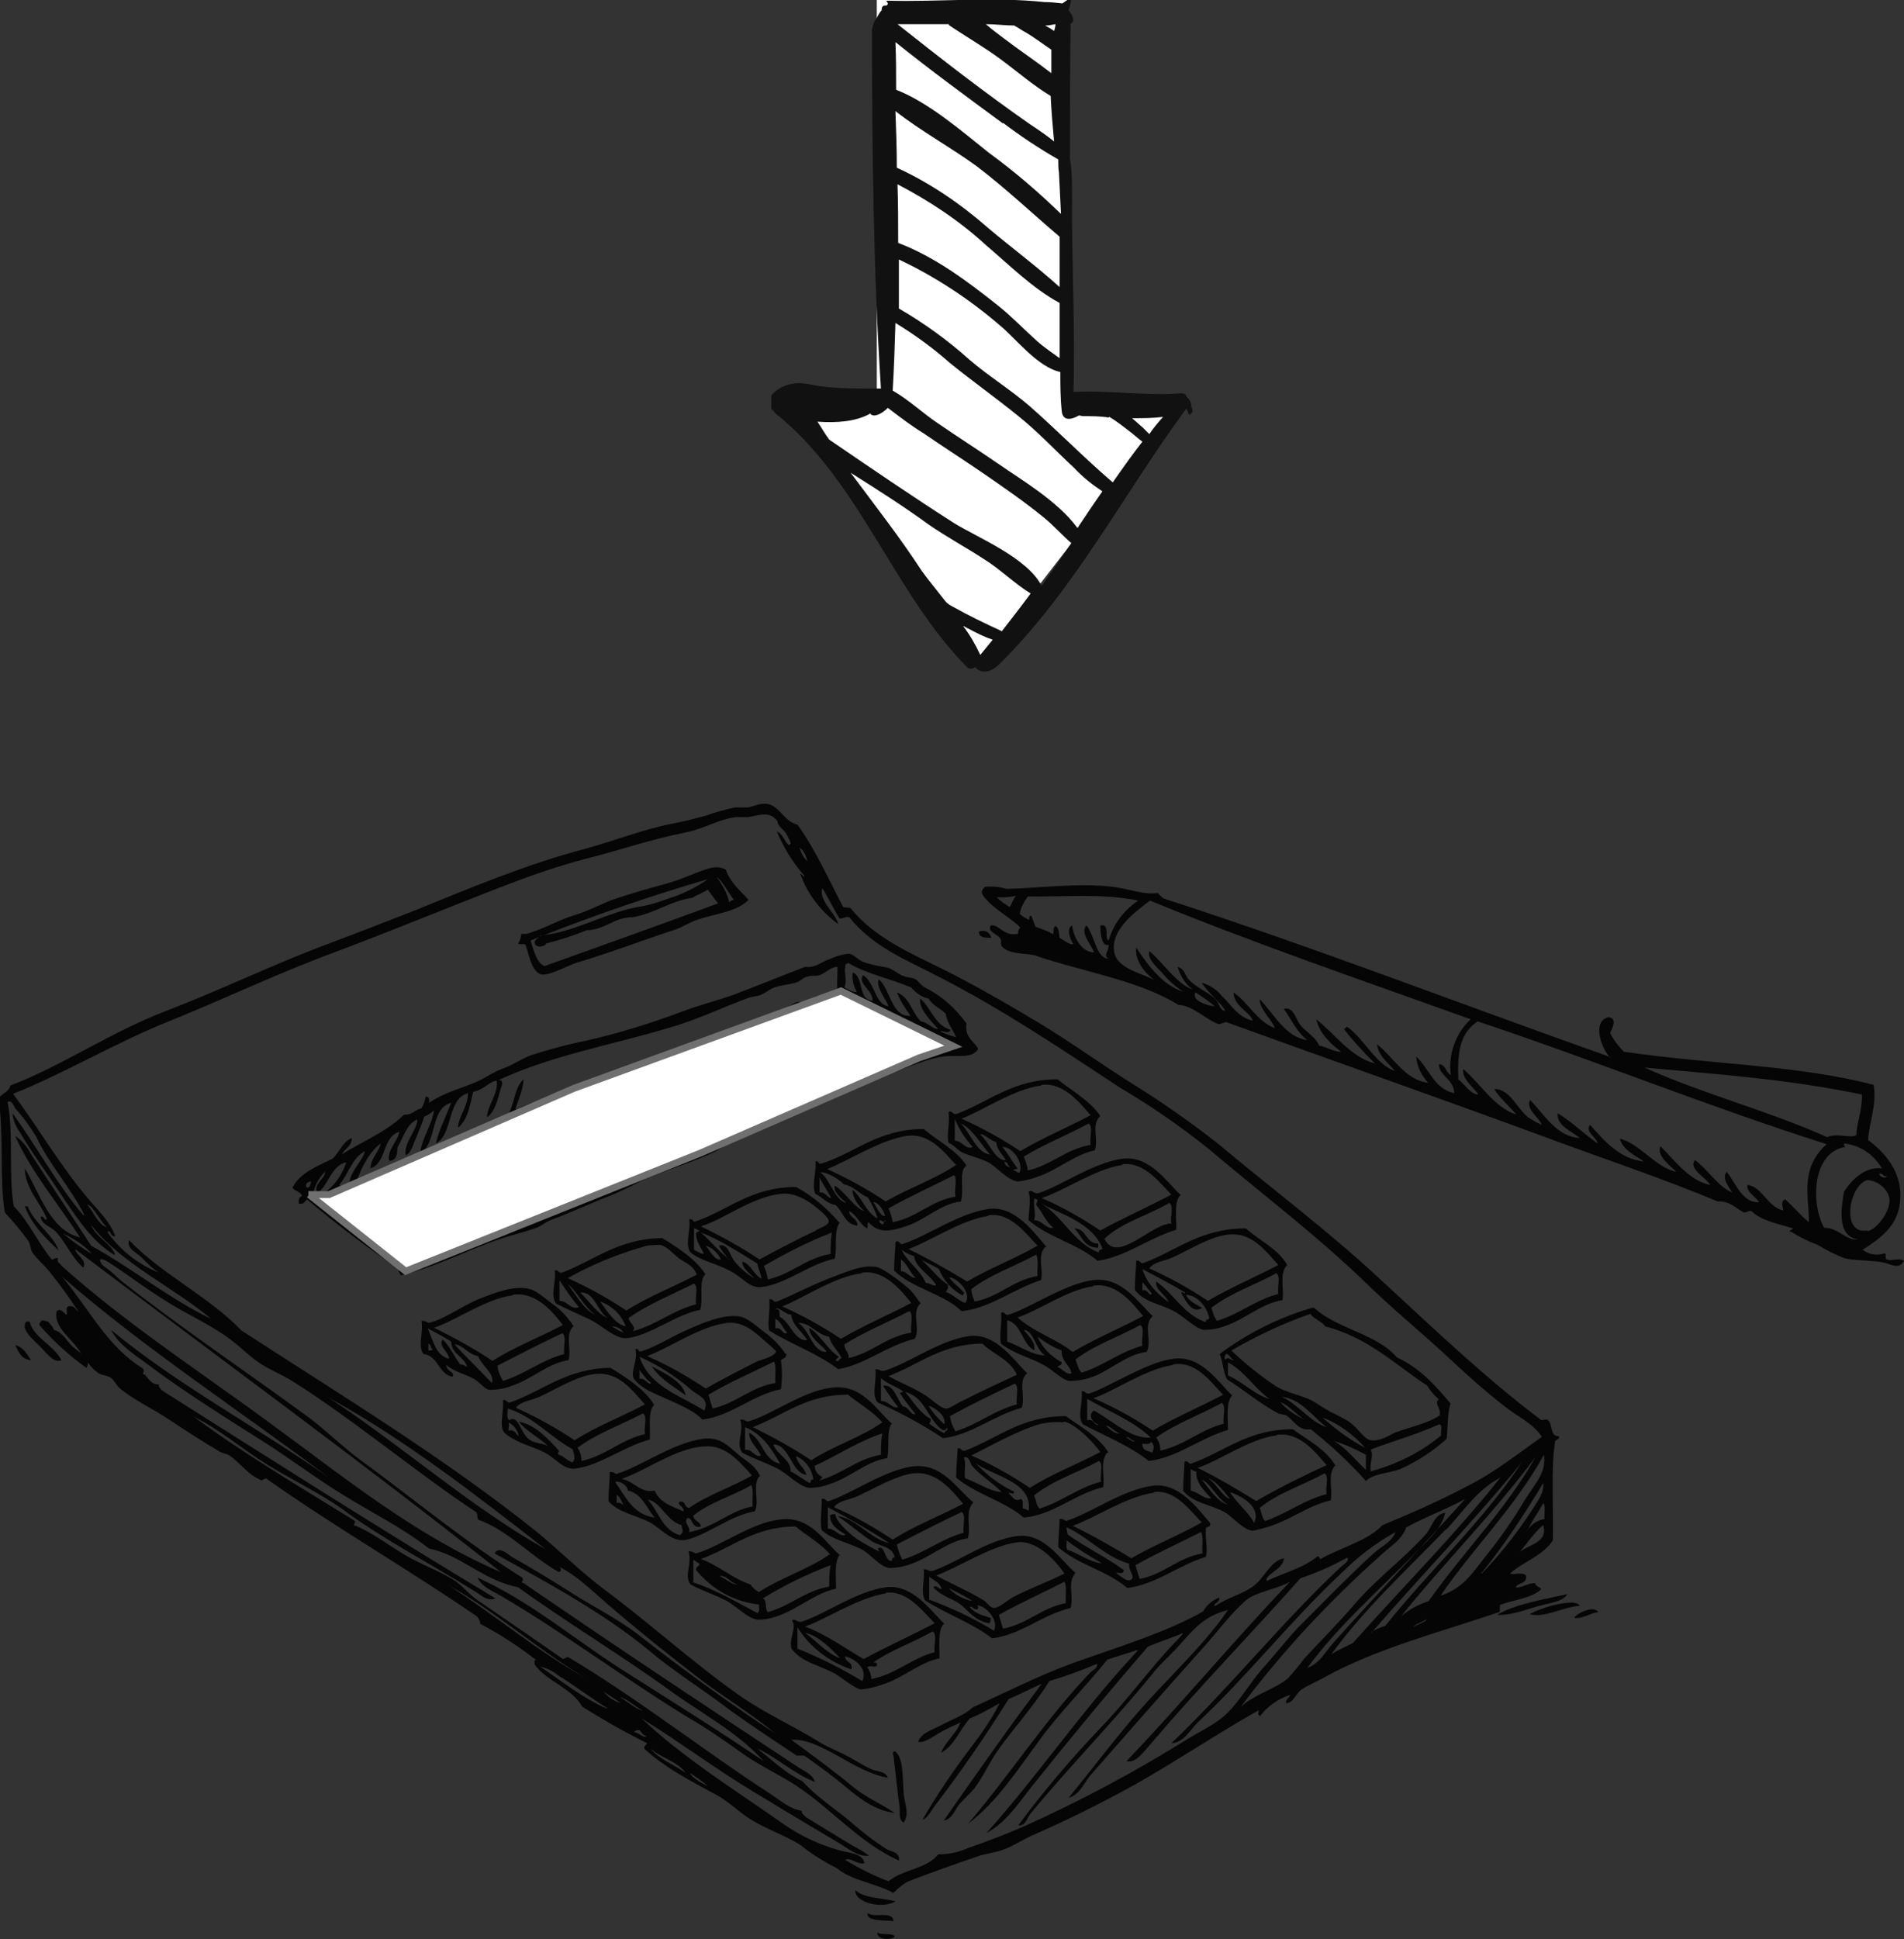 <?xml version="1.0" encoding="UTF-8" standalone="no"?>
<svg
   id="Layer_1"
   data-name="Layer 1"
   viewBox="0 0 276 280.965"
   version="1.1"
   sodipodi:docname="nue_propriété-01.svg"
   width="276"
   height="280.965"
   inkscape:version="1.1.2 (0a00cf5339, 2022-02-04)"
   xmlns:inkscape="http://www.inkscape.org/namespaces/inkscape"
   xmlns:sodipodi="http://sodipodi.sourceforge.net/DTD/sodipodi-0.dtd"
   xmlns="http://www.w3.org/2000/svg"
   xmlns:svg="http://www.w3.org/2000/svg">
  <rect x="0" y="0" width="276" height="280.965" fill="#333333" stroke="none"/>
  <sodipodi:namedview
     id="namedview931"
     pagecolor="#ffffff"
     bordercolor="#666666"
     borderopacity="1.0"
     inkscape:pageshadow="2"
     inkscape:pageopacity="0.0"
     inkscape:pagecheckerboard="0"
     showgrid="false"
     inkscape:zoom="2.91"
     inkscape:cx="137.97251"
     inkscape:cy="140.37801"
     inkscape:window-width="2506"
     inkscape:window-height="1376"
     inkscape:window-x="54"
     inkscape:window-y="27"
     inkscape:window-maximized="1"
     inkscape:current-layer="Layer_1" />
  <defs
     id="defs874">
    <style
       id="style866">
      .cls-1 {
        fill: none;
      }

      .cls-2 {
        clip-path: url(#clippath);
      }

      .cls-3, .cls-4 {
        fill: #fff;
      }

      .cls-5 {
        fill: #111;
      }

      .cls-6 {
        clip-path: url(#clippath-1);
      }

      .cls-4 {
        stroke: #707070;
      }

      .cls-7 {
        fill: #040504;
        fill-rule: evenodd;
      }
    </style>
    <clipPath
       id="clippath">
      <rect
         class="cls-1"
         x="12"
         y="125.7"
         width="276"
         height="164.8"
         id="rect868" />
    </clipPath>
    <clipPath
       id="clippath-1">
      <rect
         class="cls-1"
         x="123.8"
         y="9.5"
         width="61.1"
         height="97.4"
         id="rect871" />
    </clipPath>
  </defs>
  <g
     id="Group_20827"
     data-name="Group 20827"
     transform="translate(-12,-9.5)">
    <path
       id="Path_6651"
       data-name="Path 6651"
       class="cls-3"
       d="m 139.1,9.5 h 27.6 v 58.7 h 16.1 l -28.6,37 -28.4,-37 h 13.3 z" />
    <g
       id="Group_20824"
       data-name="Group 20824">
      <g
         class="cls-2"
         clip-path="url(#clippath)"
         id="g920">
        <g
           id="Group_20823"
           data-name="Group 20823">
          <path
             id="Path_6652"
             data-name="Path 6652"
             class="cls-7"
             d="m 120.5,139.9 c -1.7,1.7 -4.4,1.9 -7.2,2.8 -1.3,0.4 -2.4,1.2 -3.7,1.6 -4.9,1.6 -8.7,3.1 -14,4.7 -1.3,0.4 -3.9,1.9 -5.1,1.7 -1.5,-0.3 -1.9,-3.3 -2.3,-4.2 0,-0.4 -0.9,0 -1.1,-0.3 0.3,-0.4 0.4,-0.9 0.5,-1.4 0.5,0.1 1,0 1.4,-0.2 2,-0.6 4,-1.8 6.3,-2.5 2.1,-0.6 4.1,-1.8 6.3,-2.5 2.2,-0.7 4.5,-1.4 6.8,-2 2.3,-0.6 4.4,-1.7 6.5,-2.3 0.8,-0.2 1.6,-0.2 2.3,0.2 0.7,2 2.2,3.1 3.4,4.5 m -2.8,0.2 c 0.1,-0.2 0.4,-0.3 0.6,-0.3 -0.8,-1 -1.7,-2.8 -2.5,-3.3 0.8,1.1 1.5,2.3 1.8,3.6 M 90.9,145 c 4.7,-0.6 9.1,-3.3 13.7,-4.1 1.5,-0.2 2.9,-0.7 4.3,-1.2 2,-0.6 4,-1.6 5.7,-2.8 -8.2,2.4 -16.1,5.1 -23.7,8.1 m -0.6,0.2 c -0.4,0.2 -0.9,0.4 -1.4,0.6 0.5,1.4 0.8,3.1 2,3.7 8.4,-3 16.8,-6 25.2,-9.1 -0.5,-0.6 -1,-1.3 -1.5,-2 -0.7,0.5 -1.6,0.8 -2.3,1.2 -3.2,0.5 -5.3,2.2 -8.5,2.8 -2.9,0 -3.9,1.8 -6.8,1.9 -1.9,0.8 -3.8,1.4 -5.8,1.9 -0.2,0.5 -1.7,0.8 -1.7,-0.2 0.2,-0.7 1.7,-1.2 0.8,-0.9" />
          <path
             id="Path_6653"
             data-name="Path 6653"
             class="cls-7"
             d="m 155.7,145.4 c -0.9,0 -1.8,0 -1.8,-0.9 0.7,-0.3 1.4,0 1.7,0.6 0,0 0,0.2 0.1,0.3" />
          <path
             id="Path_6654"
             data-name="Path 6654"
             class="cls-7"
             d="m 171.5,171.2 c -1.4,1.4 -0.2,3.1 -0.8,5 -2.7,0.5 -5.4,2.8 -8,3.7 -1,0.4 -2.1,0.7 -3.2,0.8 -1.5,-0.2 -3.1,-2.2 -4.3,-2.8 -1.2,-0.6 -2.6,-0.9 -3.7,-1.4 -0.8,-0.4 -1.2,-1.1 -2,-1.4 -0.3,-1.3 0.2,-2.7 0,-4.4 0.5,-0.5 0.5,0.4 1.2,0.2 4.8,-1.8 8.1,-5 14.6,-5 2.1,1.7 4.6,3 6.2,5.3 m -8.6,-4.4 c -3.9,0.5 -8.6,3.7 -11.5,4.8 2.9,1.3 5.8,2.9 8.5,4.7 3.2,-1.9 6.8,-3.4 10.2,-5.2 -1.5,-1.7 -3.9,-4.8 -7.1,-4.4 m -12.6,8.1 c 1.1,0 1.6,1.4 2.6,0.9 -1.1,-1.2 -2,-2.6 -2.6,-4.1 v 3.1 z m 5.1,2 c -1.3,-1.5 -2.6,-3.8 -4.2,-4.5 1.4,1.4 2.2,4.2 4.2,4.5 m 14.3,-4.5 c -3.1,1.7 -6.5,3 -9.4,4.8 0.3,0.7 0.5,1.3 0.6,2 3.5,-0.8 5.5,-3.1 9.1,-3.7 -0.2,-1 0.4,-2.7 -0.3,-3.1 m -13.4,2.7 c -0.8,-0.2 -2,-1.4 -2.3,-1.1 1.3,1.1 2.2,3.9 3.7,3.7 -0.5,-0.9 -1.3,-1.4 -1.4,-2.7 m 3.1,3.9 c 0,0.2 -0.6,0 -0.6,0.3 0.4,0 0.5,0.4 0.9,0.3 0.6,-1.5 -1.1,-3.8 -2.5,-3.7 0.8,0.9 1.4,2.1 2.2,3.1 m -1.1,-0.3 c -0.4,0 -0.2,-0.7 -0.8,-0.6 0,0.4 0.7,0.9 0.8,0.6" />
          <path
             id="Path_6655"
             data-name="Path 6655"
             class="cls-7"
             d="m 135.1,185.1 c 0.1,0.9 1.2,0.9 1.2,2 -1.9,-0.2 -2.1,-2.1 -3.2,-3 -1.3,-0.2 -1.8,-1.1 -2.9,-1.6 -0.6,-1.3 0.2,-3.3 0,-4.7 0.6,-0.2 0.3,0.5 0.9,0.3 5,-1.6 8.2,-5 14.8,-5 2.1,1.8 4.7,3 6.2,5.3 -1.2,0.8 -0.3,3.4 -0.8,5.2 -2.9,0.3 -5.2,2.7 -8,3.6 -2.2,0.7 -3.9,1.1 -5.4,-0.6 -0.3,0.3 0,0.4 -0.2,0.9 -1.1,-0.6 -1.5,-2 -2.6,-2.5 m 8.3,-10.9 c -3.9,0.6 -8.6,3.7 -11.5,4.8 2.9,1.3 5.8,2.9 8.5,4.7 3.2,-1.9 7.1,-3.2 10.2,-5.3 -1.5,-1.5 -3.7,-4.7 -7.1,-4.2 m -4.3,11.9 c -0.3,-1 -0.8,-2 -1.4,-3 -1.3,-0.5 -2,-1.6 -3.5,-1.9 -0.7,-0.8 -2.7,-1.9 -3.4,-1.7 1.3,0.7 2.1,4.1 3.8,4.4 -0.7,-0.6 -1.9,-1.5 -1.7,-2.5 1.6,1 2.8,3.2 4.3,3.7 -0.8,-0.7 -1.8,-2 -1.7,-3.1 1.4,1.2 1.9,3.2 3.5,4.1 m 1.7,-1.4 c 0.3,0.7 0.5,1.3 0.6,2 3.6,-0.7 5.5,-3.1 9.1,-3.7 -0.2,-1 0.3,-2.8 -0.2,-3.1 -3.2,1.6 -6.5,3.1 -9.5,4.8 m -10,-2.3 c 0.9,-0.1 1,0.7 1.7,0.8 -0.5,-1 -1.2,-1.9 -1.7,-3 z m 9.5,3.4 c -0.2,-0.9 -1.1,-2.1 -1.7,-2 0.5,0.7 1,2.1 1.7,2 m -0.8,0.6 c -0.1,0.5 0.3,0.6 0.6,0.6 -0.2,-0.4 0.6,-0.5 0.2,-0.6 -0.1,0.5 -0.5,0 -0.8,0" />
          <path
             id="Path_6656"
             data-name="Path 6656"
             class="cls-7"
             d="M 15.5,184.3 H 16 c 1,2.5 3.7,4.1 4.5,6.4 -1.9,-1.8 -3.9,-3.7 -4.9,-6.4" />
          <path
             id="Path_6657"
             data-name="Path 6657"
             class="cls-7"
             d="m 163.5,190.2 c -1.2,1.3 -0.2,3.3 -0.6,4.8 -4.1,1.3 -7.2,4 -11.5,4.5 -2.7,-2.6 -7.2,-3.3 -9.8,-5.9 0,-1.3 0.2,-3.1 0.2,-4.1 0.6,-0.5 0.6,0.6 1.2,0.2 3.4,-1.1 8,-4.4 12.2,-5 3.9,-0.6 6.7,3.4 8.5,5.5 m -8.5,-4.5 c -3.9,0.6 -8.5,3.7 -11.5,4.8 2.9,1.4 5.7,3 8.5,4.7 3.2,-1.9 6.9,-3.3 10.2,-5.2 -1.6,-1.6 -3.9,-4.9 -7.1,-4.4 m -9.1,9.8 c 0.6,0 1.2,0.6 1.5,0.3 -0.9,-1.5 -3,-2.5 -3.2,-4.2 -0.7,-0.2 -1.3,-0.5 -1.8,-0.9 0.9,1.9 2.7,2.9 3.5,4.8 m 6.6,0.8 c 0,0.6 0.2,1.3 0.5,1.9 3.6,-0.7 5.5,-3.1 9.1,-3.7 -0.1,-1 0.2,-2.4 -0.2,-3.1 -3.1,1.7 -6.7,2.9 -9.4,5 m -8,-1.6 c -0.9,-0.7 -1.2,-2 -2.2,-2.7 v 1.7 c 0.9,0 1.5,1.2 2.2,0.9 m 4.6,1.2 c 0.1,0.5 -0.2,0.7 -0.3,0.9 1.1,0.4 1.7,1.2 2.8,1.6 1.1,-1.3 -1.1,-3.7 -2.3,-3.7 0.6,0.9 1.5,1.4 2.2,2.3 -0.2,0 -0.1,0.3 -0.3,0.3 -1.5,-0.8 -2.7,-2.1 -3.4,-3.8 -0.7,-0.5 -2.6,-1.3 -2.6,-1.4 1.4,1.2 2.6,2.9 4,3.7" />
          <path
             id="Path_6658"
             data-name="Path 6658"
             class="cls-7"
             d="m 171.2,189.7 v 0.6 c -2.2,0 -2.4,-1.9 -3.5,-2.8 1.9,0 1.6,2.2 3.5,2.2" />
          <path
             id="Path_6659"
             data-name="Path 6659"
             class="cls-7"
             d="m 198.5,192.9 c -1.1,1.2 -0.3,3.7 -0.6,5 -2.9,0.4 -5.5,2.8 -8.2,3.7 -1,0.4 -2.1,0.6 -3.2,0.6 -1.3,-0.2 -2.9,-2 -4.5,-2.8 -2.2,-1.1 -4.1,-1.2 -5.5,-3 0,-1.4 0.2,-3.2 0.2,-4.2 0.6,-0.2 0.5,0.5 1.1,0.3 4.8,-1.8 8.2,-5 14.8,-5 2,1.8 4.6,2.9 6,5.3 m -8.6,-4.4 c -2.6,0.3 -5.4,2.1 -8,3.3 -1.3,0.6 -2.7,0.6 -3.4,1.6 2.9,1.3 5.8,2.9 8.5,4.7 3.2,-1.9 6.8,-3.4 10.2,-5.2 -1.7,-1.8 -3.7,-4.8 -7.2,-4.4 m -3.8,10.6 c -1.6,1 -2.5,-1.2 -3.1,-2.2 0.4,-0.2 0.6,0.4 0.6,0 -2,-1.2 -4.1,-2.3 -6.2,-3.4 0.7,2.2 2.2,3.6 3.8,4.8 -0.4,-1.1 -2,-1.8 -1.8,-3 2.6,1.8 4,4.8 7.2,5.9 -0.1,-0.5 0.4,-0.3 0.5,-0.6 -0.4,-1.8 -1.8,-3.3 -3.4,-3.4 0.5,1.1 1.6,1.4 2.3,1.9 m 10.8,-5 c -3.1,1.7 -6.7,2.9 -9.4,5 0.2,0.7 0.4,1.3 0.8,1.9 3.3,-1 5.5,-3 8.9,-3.9 -0.2,-0.9 0.4,-2.6 -0.3,-3 m -19.4,2.5 c 0.8,-0.3 0.9,0.9 1.4,0.5 -0.5,-0.6 -0.9,-1.2 -1.4,-1.7 z" />
          <path
             id="Path_6660"
             data-name="Path 6660"
             class="cls-7"
             d="m 145.5,198.3 c -1.5,1.3 0,3.7 -0.9,5.2 -4.1,1 -7.1,3.7 -11.1,4.4 -3,-2.3 -6.8,-3.6 -10,-5.6 -0.3,-1.4 0.2,-2.9 0,-4.5 0.7,-0.2 0.5,0.5 1.1,0.3 2.3,-0.9 4.6,-2.2 7.7,-3.4 2.2,-0.8 4.6,-2 6.8,-1.6 1,0.2 3.7,2.3 4.6,3.1 0.8,0.7 1.2,1.5 1.8,2.2 m -8.6,-4.4 c -4,0.5 -8.6,3.7 -11.5,4.8 2.9,1.3 5.8,2.9 8.5,4.7 3.2,-1.9 6.8,-3.4 10.2,-5.2 -1.5,-1.8 -3.8,-4.8 -7.1,-4.4 m -12,6.4 c 1.6,0.8 2.1,3.5 4,3.4 -0.7,-1.3 -2.1,-2 -2.3,-3.7 -0.9,0 -1.9,-1.3 -2.3,-0.8 0.7,-0.1 0.6,0.5 0.6,1.1 m 18.8,-0.8 c -3.1,1.6 -6.5,3 -9.4,4.8 0,0.9 0.7,1.1 0.6,2 3.5,-0.8 5.4,-3.1 9.1,-3.7 -0.2,-1 0.4,-2.7 -0.3,-3.1 m -19.4,2.5 c 0.9,-0.3 1.1,1.1 1.7,0.6 -0.6,-0.6 -0.9,-1.6 -1.7,-2 z m 7.4,3.3 c -0.8,-1 -2.5,-2 -2.5,-3.4 1.7,1.1 2.6,3.1 4.3,4.2 -0.2,0.2 -0.3,0.3 -0.5,0.5 0.6,0.4 0.4,-0.2 0.9,-0.3 -0.5,-1.1 -1.5,-1.8 -1.8,-3.1 -1.8,-0.3 -2.8,-2.1 -4.5,-2 1.7,1 2,4.1 4,4.2" />
          <path
             id="Path_6661"
             data-name="Path 6661"
             class="cls-7"
             d="m 95.2,201.6 c -1.4,1.2 -0.3,3.4 -0.8,5 -2.9,0.4 -5.4,2.8 -8.2,3.7 -1,0.4 -2.1,0.6 -3.2,0.6 -0.8,-0.1 -1.3,-1 -2.3,-1.6 -1.5,-0.8 -2.8,-1 -4,-2 0,1 1.3,0.9 0.9,1.7 -2.1,-0.4 -2,-3 -4.2,-3.3 -0.9,-1.1 0,-3 -0.3,-4.8 0.8,-0.1 0.8,0.5 1.4,0.2 2.2,-0.6 4.8,-2.6 7.5,-3.6 1.9,-0.7 4.6,-1.8 6.8,-1.2 1,0.2 2.5,1.6 3.5,2.3 1.1,0.8 2,1.8 2.8,3 m -8.8,-4.4 c -3.9,0.5 -8.3,3.7 -11.4,4.7 2.9,1.4 5.8,3 8.5,4.8 3.1,-2 6.8,-3.4 10.2,-5.2 -1.5,-1.9 -3.8,-4.8 -7.2,-4.4 m -7.8,10.1 c 0.5,-0.1 1.4,0.6 1.1,0.3 -0.5,-1.5 -2.2,-1.7 -2.3,-3.6 -1.1,-0.7 -2.2,-1.3 -3.4,-1.9 0.8,1.7 1.1,3.9 3.1,4.4 0,-1 -1.7,-1.9 -0.9,-2.8 1,1 1.6,2.4 2.5,3.6 m 14.8,-4.5 c -3.2,1.5 -6.3,3.1 -9.4,4.7 0.1,0.8 0.4,1.5 0.8,2.2 3.3,-1 5.5,-3 8.9,-3.9 -0.2,-0.9 0.4,-2.6 -0.3,-3 m -10.2,7.2 c 0.5,-1.3 -1.5,-2.5 -2,-3.9 -1.4,-0.2 -2.3,-1.7 -3.4,-1.7 1.7,1.9 3.6,3.7 5.4,5.6 m -9.2,-4.7 c 0.2,0 0.6,0 0.6,-0.2 -0.3,-0.1 -0.2,-0.7 -0.6,-0.8 v 0.9 z" />
          <path
             id="Path_6662"
             data-name="Path 6662"
             class="cls-7"
             d="m 126,205.7 c 0,0.6 -0.5,0.6 -0.8,0.9 0.2,1.4 0.2,2.8 0,4.2 -4.3,0.9 -7.2,3.9 -11.4,4.4 -1.5,-1.7 -5.5,-3 -7.8,-4.2 -0.6,-0.3 -2,-1.3 -2.2,-1.9 -0.3,-1.1 0.7,-2.7 0.3,-4.1 0.6,-0.2 0.3,0.5 0.9,0.3 2,-0.6 4.1,-2 6.6,-3.1 2.2,-1 5.5,-2.4 7.8,-1.9 1.2,0.3 2.5,1.6 3.5,2.3 1.1,0.8 2.1,1.8 2.9,3 m -3.8,1.1 c 0.7,-0.3 2.4,-0.7 2.5,-1.4 -0.4,-0.4 -0.8,-0.8 -1.2,-1.1 -1.7,-1.5 -3.4,-3.3 -6,-3 -4.1,0.6 -8.4,3.7 -11.5,4.8 3,1.3 5.8,2.9 8.5,4.7 2.3,-1.3 5.4,-2.9 7.8,-4.1 m -10,4.2 c -2.2,-1.9 -4.7,-3.5 -7.4,-4.7 1.4,4.3 5.9,5.6 9.4,7.8 0.8,-1.8 -0.9,-2.1 -2,-3.1 m 2.6,0.8 c 0.2,0.7 0.4,1.3 0.6,2 3.5,-0.8 5.5,-3.1 9.1,-3.7 -0.1,-1 0.2,-2.4 -0.2,-3.1 -3.2,1.6 -6.5,3 -9.5,4.8 m -10,-2.3 c 0.9,-0.2 1.2,1 1.7,0.6 -0.7,-0.5 -1.2,-1.2 -1.7,-1.9 v 1.2 z" />
          <path
             id="Path_6663"
             data-name="Path 6663"
             class="cls-7"
             d="m 24.5,207.7 c -2.5,-1.8 -4.8,-3.9 -6.8,-6.2 0,-0.3 0.1,-0.3 0.2,-0.5 0.3,-0.4 0.6,0 1.1,0 0.2,0.4 0.7,0.7 0.8,1.2 1.2,0.3 1.8,1.5 2.6,2.3 0.9,0.9 2.9,1.8 2.2,3.1" />
          <path
             id="Path_6664"
             data-name="Path 6664"
             class="cls-7"
             d="m 20.9,206.6 c -1.1,0.5 -2.1,-1 -3.1,-2 -0.9,-0.9 -2.9,-2.5 -2,-3.6 h 0.5 c 0.5,2.3 3.5,3.4 4.6,5.6" />
          <path
             id="Path_6665"
             data-name="Path 6665"
             class="cls-7"
             d="m 160.9,208.5 c -1.4,1.1 -0.2,3.3 -0.8,5 -4.1,1.1 -7.2,3.9 -11.4,4.4 -3,-2 -6.2,-3.7 -9.5,-5.2 -0.9,-1.2 -0.1,-3 -0.3,-4.8 0.8,0 0.6,0.4 1.4,0.2 3.7,-1.2 7.9,-4.4 12.2,-5 3.9,-0.5 6.5,3.6 8.5,5.5 m -6.5,-4.4 c -6,0 -9.2,3 -13.7,4.7 1.9,1.1 3.3,1.5 5.2,2.7 0.9,0.5 2.3,2 3.2,2 0.5,0 1.7,-0.9 2.5,-1.2 2.7,-1.4 5.2,-2.5 7.7,-3.7 -1,-2.2 -3.3,-2.9 -4.9,-4.4 m -12.3,9.1 c -0.8,-1 -1.5,-2 -2.2,-3.1 1.6,-0.3 2,2 2.9,3 0.8,0 1.2,1.4 1.8,1.1 -0.8,-1 -1.6,-2 -2.3,-3.1 0.2,0 0.4,0 0.5,-0.2 -1,-0.7 -2.3,-1.1 -3.2,-1.9 v 3.3 c 1.1,0 1.7,1.2 2.5,0.9 m 16.9,-3.4 c -3.2,1.5 -6.3,3 -9.4,4.7 0.1,0.8 0.4,1.5 0.8,2.2 3.3,-1 5.5,-3 8.9,-3.9 -0.2,-0.9 0.4,-2.6 -0.3,-3 m -12.2,5.2 c 0,0.2 0,0.4 -0.2,0.6 0.7,0.5 1.4,1 2.2,1.4 0,-0.4 0.8,-0.5 0.3,-0.8 0,0.3 -0.3,0.4 -0.6,0.3 -2.1,-1.5 -2.5,-4.8 -5.4,-5.5 1.2,1.4 2.1,3 3.7,3.9 m 2,0.8 c 0.3,-1.3 -1.5,-2.5 -2.3,-2.7 0.6,1 1.4,1.9 2.3,2.7" />
          <path
             id="Path_6666"
             data-name="Path 6666"
             class="cls-7"
             d="m 14.2,204.4 c 1.2,0.3 1.7,1.3 2.3,2.2 -1.4,-0.1 -1.8,-1.2 -2.3,-2.2" />
          <path
             id="Path_6667"
             data-name="Path 6667"
             class="cls-7"
             d="m 111.4,211.7 c -1.7,-1.3 -3.7,-2.3 -4.9,-4.2 1.9,1 4.5,2.2 4.9,4.2" />
          <path
             id="Path_6668"
             data-name="Path 6668"
             class="cls-7"
             d="m 141.4,215.6 c -1,1 -0.4,3.6 -0.8,5.2 -2.9,0.4 -5.4,2.8 -8.2,3.7 -1,0.4 -2,0.6 -3.1,0.6 -1.5,-0.2 -3.2,-2.1 -4.6,-2.8 -1.8,-0.9 -3.4,-1.4 -5.1,-2.3 -1,-1.3 0.3,-3.1 -0.3,-4.8 0.8,-0.1 0.8,0.5 1.4,0.2 3.3,-1 7.7,-4.3 11.7,-4.8 4.5,-0.7 6.6,3.2 8.9,5.2 m -6.5,-4.2 c -6,0 -9.2,3 -13.7,4.7 2.9,1.4 5.8,3 8.5,4.8 3.2,-2.1 7.2,-3.3 10.3,-5.5 -1.4,-1.6 -3.4,-2.7 -5.1,-4.1 m -14.8,8.1 c 1.1,-0.2 1.4,1.2 2.3,0.8 -0.5,-1.1 -1.8,-2.1 -1.7,-3.3 2,1 2,4 4.5,4.5 -1.3,-2.2 -2.6,-4.3 -5.1,-5.3 z m 10.8,4.4 c 3.3,-0.9 5.4,-3.1 8.9,-3.7 0,-1 0,-2.1 0.2,-3.1 -3.6,1.2 -6.5,3.2 -9.8,4.7 0,0.7 0.4,1.3 1.1,1.6 0,0.3 -0.7,0.5 -0.3,0.6 m -4.3,-1.4 c 1,0.5 1.8,1.2 2.8,1.7 0.2,-0.1 0,-0.6 0.5,-0.5 -0.2,-1.5 -1.1,-2.8 -2.5,-3.4 0.2,1.2 1.2,1.6 1.5,2.7 -2.2,-0.2 -2.4,-4.4 -4.8,-4.4 0.5,1.5 2.6,2.2 2.5,3.9" />
          <path
             id="Path_6669"
             data-name="Path 6669"
             class="cls-7"
             d="m 172.5,220 c -1.1,1.2 -0.3,3.7 -0.6,5 -4.2,1 -7.1,4 -11.5,4.4 -2.8,-2.4 -7,-3.4 -9.8,-5.8 0,-1.4 0.2,-3.2 0.2,-4.2 0.6,-0.2 0.5,0.5 1.1,0.3 4.8,-1.8 8.1,-5 14.6,-5 2.2,1.6 4.7,2.9 6.2,5.3 m -6.6,-4.4 c -1.2,-0.1 -2.4,0 -3.5,0.3 -3.4,1 -7.5,3.4 -9.8,4.5 3,1.3 5.8,2.9 8.5,4.7 3.1,-2 6.8,-3.4 10.2,-5.2 -1,-1.4 -3.5,-4 -5.2,-4.4 m -9.2,10.1 c -1.3,-1.3 -3,-2.3 -4.2,-3.7 -0.3,-0.4 -0.4,-1.5 -1.2,-1.2 0.4,0.7 0,2 0.2,3 1.7,0.6 3.6,1.9 5.2,2 m 14.2,-4.5 c -3.1,1.7 -6.7,2.8 -9.4,5 0.3,0.6 0.3,1.5 0.8,1.9 3.2,-1 5.5,-3 8.9,-3.9 -0.2,-0.9 0.4,-2.6 -0.3,-3 m -12.3,4.4 c 0,0.7 -0.6,0 -0.8,0.3 0.6,0.4 0.8,1.3 1.8,0.8 0.5,0.3 0.1,1.1 0.3,1.4 0.4,0 0.5,0.2 0.8,0.3 0.7,-4.2 -5.4,-5.1 -7.7,-6.9 1.6,1.7 3.4,3.1 5.5,4.1" />
          <path
             id="Path_6670"
             data-name="Path 6670"
             class="cls-7"
             d="m 153.1,227.2 c -1.3,1.4 -0.3,3.5 -0.8,5.2 -2.9,0.4 -5.5,2.8 -8.2,3.7 -1,0.4 -2.1,0.6 -3.2,0.6 -1.4,-0.2 -2.7,-2 -4,-2.7 -2,-1 -4.3,-1.4 -5.8,-2.8 -0.3,-1.3 0.1,-3.4 0,-4.5 0.7,-0.2 0.5,0.5 1.1,0.3 3.3,-1.1 7.9,-4.4 12,-5 4.4,-0.6 6.5,3.3 8.9,5.2 m -8.8,-4.2 c -2.6,0.4 -5.4,2.1 -8,3.3 -1.3,0.6 -2.7,0.6 -3.4,1.6 3,1.3 5.8,2.9 8.5,4.7 3.1,-2 6.8,-3.4 10.2,-5.2 -1.5,-1.8 -3.8,-4.8 -7.2,-4.4 m -3.5,10.1 c -2.9,-1.9 -5.9,-3.6 -8.9,-5.2 v 3.1 c 1.1,0 1.7,1.3 2.6,0.9 -1,-0.7 -2.2,-1.2 -2.3,-2.8 0.2,-0.2 0.5,-0.2 0.8,-0.2 -0.1,0.8 1.7,2.6 3.1,3.6 1.1,0.7 2.2,1.3 3.4,1.9 -0.1,0 -0.5,-0.6 -0.2,-0.6 0.9,-0.3 0.8,1.8 1.8,1.9 0.2,-0.1 0,-0.6 0.5,-0.5 -0.3,-1.6 -2,-1.6 -3.2,-2.3 -1.9,-1.2 -3.5,-2.7 -5.1,-3.7 2.7,0.3 4.9,3.4 7.5,3.9 m 10.5,-4.5 c -3.2,1.5 -6.3,3.1 -9.4,4.7 0.2,0.8 0.4,1.5 0.8,2.2 3.3,-1 5.6,-3 8.9,-3.9 -0.2,-0.9 0.4,-2.6 -0.3,-3" />
          <path
             id="Path_6671"
             data-name="Path 6671"
             class="cls-7"
             d="m 148.8,244.8 c -0.9,1 -0.6,3.2 -0.6,5 -2.7,0.5 -5.1,2.7 -8,3.7 -1.1,0.4 -2.2,0.7 -3.4,0.8 -0.9,-0.1 -2.6,-1.6 -3.8,-2.3 -1.5,-0.8 -2.9,-1.2 -4.2,-1.9 -0.8,-0.4 -1.4,-0.9 -2,-1.6 -0.6,-1.3 0.8,-3.2 0,-4.2 0.6,-0.3 0.6,0.3 1.4,0.2 3.4,-1.1 7.9,-4.4 12.2,-5 3.9,-0.5 6.5,3.4 8.5,5.3 m -8.5,-4.4 c -4,0.6 -8.6,3.7 -11.7,4.8 3.2,1.2 5.7,3.1 8.5,4.7 3.3,-1.8 6.9,-3.4 10.3,-5.2 -1.7,-1.6 -3.9,-4.8 -7.1,-4.4 m -12.8,8.1 c 3.3,1.3 6.4,2.9 9.4,4.7 0.8,-1.7 -0.9,-3.2 -2.5,-3.6 0,1 1.2,0.7 0.9,1.9 -3.2,-1.1 -6,-3.2 -7.8,-6.1 z m 6.2,1.4 c -1.4,-1.5 -3.2,-3.3 -5.1,-3.7 1.7,1.2 3,2.9 5.1,3.7 m 13.4,-3.9 c -2.8,1.6 -6.1,2.7 -8.6,4.5 0.4,0 0.6,0 0.5,0.5 -0.6,0.3 -0.8,-0.2 -1.4,0.2 0.4,0.5 0.6,1.1 0.6,1.7 3.6,-0.7 5.8,-3 9.2,-3.9 -0.2,-0.9 0.4,-2.6 -0.3,-3" />
          <path
             id="Path_6672"
             data-name="Path 6672"
             class="cls-7"
             d="m 239.2,240.5 c -0.7,1.1 -2.3,1.2 -3.7,1.6 -2.1,0.5 -4.1,1.5 -6.5,1.4 2.7,-1.6 7.1,-2.3 10.2,-3" />
          <path
             id="Path_6673"
             data-name="Path 6673"
             class="cls-7"
             d="m 240.9,242.2 c -2.5,0.2 -5,1.8 -7.2,1.2 1,-0.5 2,-0.9 3.1,-1.2 1.1,-0.3 3.8,-0.9 4.2,0" />
          <path
             id="Path_6674"
             data-name="Path 6674"
             class="cls-7"
             d="m 243.7,243.1 c -1.2,0.1 -2.4,1.1 -3.5,0.8 0.5,-0.7 2.8,-1.8 3.5,-0.8" />
          <path
             id="Path_6675"
             data-name="Path 6675"
             class="cls-7"
             d="m 141.5,263.3 h 0.3 c 1.2,1.1 1,3.6 1.2,6.1 0.1,1.4 0.9,2.9 0,4.2 -0.8,-0.4 -0.5,-1.5 -0.6,-2.3 -0.3,-1.9 -0.6,-5.3 -0.9,-7.5 -0.2,-0.2 0,-0.2 0,-0.5" />
          <path
             id="Path_6676"
             data-name="Path 6676"
             class="cls-7"
             d="m 136,283.4 c 1.3,1.2 3.9,1.1 5.8,1.6 -1.8,1.2 -6,0.2 -5.8,-1.6" />
          <path
             id="Path_6677"
             data-name="Path 6677"
             class="cls-7"
             d="m 137.8,286.7 c 0.9,0.8 3.7,-0.4 3.7,1.2 -0.8,-0.2 -4.1,0.1 -3.7,-1.2" />
          <path
             id="Path_6678"
             data-name="Path 6678"
             class="cls-7"
             d="m 139.2,289.5 c 0.5,0.5 2.1,0 2.5,0.6 -0.5,0.6 -2.7,0.5 -2.5,-0.6" />
          <path
             id="Path_6679"
             data-name="Path 6679"
             class="cls-7"
             d="m 194.8,258.1 c -0.6,0 -0.4,-0.4 -0.3,-0.8 -5.9,3.3 -11.8,7.3 -18,10.8 -4.7,2.6 -9.5,5 -14.5,7.2 -1.7,0.7 -3.2,1.8 -4.8,2.3 -1.1,0.4 -2.4,0.5 -3.5,0.9 -3.2,1.1 -6.6,2.3 -10,3.6 -0.8,0.4 -1.5,1 -2.2,1.7 -2.5,-1.4 -6.1,-1.8 -8.2,-3.6 -1.8,-0.9 -3.6,-2 -5.2,-3.3 -2.3,-1.5 -5.3,-2.4 -7.8,-4.1 -1.6,-1.1 -3,-2.5 -4.8,-3.4 -3.5,-1.9 -7,-3.7 -10,-6.4 -0.4,-0.4 0.2,-0.6 0.3,-0.9 -3.2,-1.6 -6.4,-3.4 -9.4,-5.3 -1.6,-2.8 -5.1,-3.6 -6.9,-6.1 0,-0.3 -0.2,-0.8 0.3,-0.6 -2.6,-2 -5.3,-3.8 -8.2,-5.3 0,-0.4 -0.2,-0.8 -0.5,-1.1 -9.9,-6.8 -20.5,-12.9 -30.3,-19.8 -0.4,-0.5 -0.8,0.4 -1.1,0 -1.7,-0.7 -2.8,-2.3 -4.3,-3.4 -0.5,-0.4 -1.3,-0.4 -1.8,-0.8 -2.2,-1.3 -4.7,-2.9 -7.1,-4.5 -2.4,-1.6 -5.2,-2.9 -7.1,-4.5 -0.6,-0.5 -0.8,-1.2 -1.4,-1.6 -0.5,-0.3 -1.2,-0.3 -1.7,-0.6 -1.4,-0.9 -2.4,-2.9 -3.5,-4.2 -1.2,-1.4 -3,-2.9 -2.6,-4.8 0.6,-0.5 1,0.2 1.4,0.5 0.3,-0.2 -0.2,-1 0.3,-1.2 1,-0.2 1,0.5 1.5,0.8 -1.3,-2 -2.6,-3.8 -4.2,-5.8 -0.8,-1 -1.8,-1.8 -2.5,-2.8 -0.3,-0.5 -0.3,-1.2 -0.6,-1.7 -1,-1.4 -2.2,-2.8 -3.4,-4.1 -0.8,-4.8 -0.1,-10.6 -0.9,-16.5 0.4,-0.8 1.5,-0.9 1.7,-1.9 7.6,-2.9 14.6,-7.8 22.8,-10.9 7.8,-3 15.6,-6.8 23.7,-9.8 4,-1.5 8.1,-3.1 12.2,-4.7 7.9,-3.2 15.9,-6.6 24.6,-8.9 4.4,-1.2 8.6,-2.9 12.9,-3.7 1.6,-0.3 3.1,-0.7 4.6,-1.1 1.4,-0.5 2.8,-0.9 4.3,-1.2 0.7,0 1.3,0 1.8,0 0.8,-0.1 1.8,-0.7 2.9,-0.5 1.8,0.4 2.3,2.5 4.3,3 2.6,3.6 4.5,7.9 6.6,11.9 0.4,0.2 0.5,0 1.1,0.2 3.4,4.2 8.4,6.4 13.1,8.7 4.8,2.4 9.5,5.1 14,7.8 4.5,2.7 8.8,5.8 13.2,8.6 4.4,2.7 8.7,5.7 12.8,8.9 8,6.7 16.2,12.8 23.7,19.8 7.6,7 15,14.1 23.2,20.3 0.2,0.3 0.9,-0.3 1.2,0.2 0.6,0.7 0.2,2.3 1.5,2.2 0.1,0.6 -0.6,0.4 -0.6,0.9 -0.6,4.3 -0.2,8.6 -0.3,14.2 -1.4,2.2 -4.3,3.1 -6.2,4.8 0.5,0.3 1.8,-0.3 2.3,0.3 0.2,1.3 -1.2,1 -1.5,1.7 0.7,0.2 1.7,-0.6 2.8,-0.6 0.1,0.5 0.7,0.5 0.9,0.9 -1.4,1.3 -3.9,1.5 -5.8,2.2 -0.4,0 0,1 -0.3,1.1 -8.5,2.9 -17.9,5.3 -25.4,9.5 -1.1,0.6 -2.3,1.1 -3.2,1.7 -0.9,0.6 -1.2,2 -2.3,2 0,-0.7 0.5,-0.7 0.6,-1.2 -1.8,0.6 -3.4,1.7 -4.5,3.3 m -68,-126.6 c 0.4,0.2 -0.3,-1.1 -0.6,-1.6 -0.5,-0.7 -1.2,-1 -1.2,-1.7 -1.1,-1.5 -2.6,-0.9 -4.2,-0.6 -0.5,0 -1.2,0 -1.8,0 -2.5,0.3 -4.7,1.7 -7.2,2.2 -5.5,1.1 -9.6,2.6 -14.8,3.9 -4.2,1.1 -8.4,2.6 -12.5,4.2 -8,3.1 -16,6.4 -24,9.4 -8.1,3 -15.8,6.7 -23.5,9.8 -8,3.2 -15.3,7.6 -22.8,10.6 3.7,5 6.9,10.5 10.8,15.1 1.4,1.7 3.2,3.3 4,5.5 -0.7,0.3 -0.8,-1.3 -1.1,-0.5 1.9,2.6 4.4,4.6 7.4,5.8 -0.9,-0.6 -1.7,-1.4 -2.5,-2.2 -0.7,-0.7 -2.2,-1.3 -1.8,-2.5 4.8,5 11.5,8.1 16.3,13.1 14.8,9.6 29.3,18.4 42.6,29 3.3,2.7 6.3,5.7 9.7,8.3 6.9,5.1 13.2,10.9 20.2,15.8 3.5,2.4 7.5,4.2 11.4,6.6 1.1,0.7 2.5,1.2 3.8,1.9 1.2,0.6 2.5,1.5 3.7,2 0.7,0.3 1.9,0.2 2.3,1.2 -4.9,-0.8 -9.8,-5.8 -14,-5.5 3,2.2 5.9,4.3 8.8,6.7 1.9,1.6 4.1,2.5 6.2,3.9 -2.7,-0.3 -5,-2 -6.9,-3.6 -2,-1.7 -4.1,-3.2 -6.2,-4.7 h -1.1 c -3.6,-2.4 -7.3,-4.8 -10.9,-7.5 -3.5,-2.6 -7.3,-5 -10.6,-7.8 -6.8,-5.6 -15.1,-10 -22.3,-14 0.6,-1.2 2,0.2 2.5,0.5 2.8,1.6 5.5,3.2 8,4.8 3.5,2.3 7.3,4.1 10.5,6.6 6.5,5.1 13.3,10 19.7,14.2 -3.4,-2.8 -7.2,-5.1 -10.8,-7.8 -4.7,-3.6 -9.3,-7.3 -13.7,-11.1 -2.2,-1.9 -4.3,-4 -6.9,-5.3 0.3,0.1 0.5,0.7 0,0.8 -4.1,-2.3 -7.4,-6.1 -11.7,-7.6 -0.2,-0.6 0,-0.7 -0.3,-1.1 -8.9,-5.9 -17.5,-13.2 -26.5,-18.9 -1.6,-1 -3.4,-1.7 -4.9,-2.7 -1.5,-1 -2.7,-2.3 -4.2,-3.4 -2.9,-2.2 -6.5,-3.7 -9.7,-5.8 -2.4,-1.5 -4.7,-3.2 -6.9,-4.7 -0.8,-0.5 -1.8,-1.3 -2.3,-1.1 0,0.8 0.9,1.2 1.4,1.6 0.6,0.5 1.2,1.1 1.8,1.6 8.8,6.9 18.2,13.2 27.2,19.8 2.5,1.9 4.8,4.2 7.4,6.1 7.8,5.7 15.2,11.9 23.4,17 0.4,0.5 -0.5,0.7 0.2,0.8 13.1,9 26.8,18.1 40,26.8 0.8,0.5 2,1 2.2,2 -3.1,-1.2 -5.7,-3.7 -8.3,-4.8 2.1,1.6 4,3.5 6.5,4.7 2,2.2 4.6,3.9 6.9,5.8 1.7,1.5 3.5,2.9 5.4,4.1 0.6,0.3 1.9,0.4 1.7,1.6 -5.6,-2.5 -9.7,-7.4 -14.8,-10.8 -2.6,-1.7 -5.5,-3 -8,-4.8 -2.5,-1.8 -5.1,-3.6 -7.7,-5.1 -9.2,-5.6 -17.9,-12.2 -27.1,-17.6 -1.2,-0.7 -2.8,-1.3 -3.5,-2.7 7.6,3.4 14,8.9 20.9,13.3 6.9,4.4 14,8.8 20.6,13.3 -3.8,-4.2 -8.8,-6.8 -13.4,-10.1 -7.3,-5.3 -15,-9.9 -22.2,-15.1 -5.1,-1 -8.3,-4.7 -12.9,-5.6 -3.7,-2.9 -7.9,-5 -12,-7.5 -4,-2.4 -7.8,-5.3 -11.7,-7.8 -6,-3.8 -12.1,-7.6 -17.5,-11.7 -1.8,-1.3 -3.9,-2.7 -4.9,-4.7 9.6,8 21.7,14.4 31.7,21.5 -12.9,-9.7 -27,-18.9 -38.8,-29.2 3.8,4.5 6.5,10.1 11.7,13.3 0.4,0.4 -0.3,0.9 0.3,0.9 0.6,0.7 1.1,1.5 2,1.4 0,0.5 0.3,0.6 0.5,0.9 16,10.1 32,20.3 48.3,30.1 -1.1,0.5 -2,-0.4 -2.8,-0.9 -6.5,-4.1 -13.1,-7.4 -19.2,-11.9 -3.5,-2.5 -7.4,-4.3 -11.1,-6.6 -3.7,-2.3 -6.9,-5.1 -10.6,-6.9 7.3,5.4 15.3,10.1 23.2,15 0.5,0.2 -0.4,0.8 0.3,0.8 2.5,1.1 4.6,2.7 6.9,4.1 2.3,1.4 4.9,2.3 7.2,3.7 1.3,0.8 2.3,2.2 3.7,3.1 4.1,2.8 8.2,5.6 12.2,8.4 0.5,-0.1 0.4,-0.4 0.9,-0.2 10.2,6.1 19.4,13.4 29.1,19.7 1.4,0.9 2.8,2.2 4.6,2.5 0,0.5 0.4,0.6 0.6,0.9 2.3,1.4 4.7,2.9 6.9,4.2 0.8,0.4 1.6,0.9 2.3,1.4 -1.7,0.2 -3.1,-1.1 -4.5,-1.9 -4.2,-2.5 -8.4,-5 -12.5,-7.5 -5.6,-3.4 -10.8,-7.3 -16,-10.5 5.8,5.5 13.1,10.1 19.7,14.7 2.7,2 5.7,3.5 8.9,4.4 1.3,0.4 3.5,0.4 3.7,1.9 -1.2,0.2 -1.9,-0.9 -2.8,-0.5 2,1.2 4.1,2.3 6.3,3.1 2,-1.7 5.6,-1.8 7.2,-3.9 1.5,0 3,-0.3 4.3,-0.9 2.9,-1 5.5,-2 8,-3.1 8.3,-3.7 16.3,-8 24,-12.8 1.5,-0.9 3.3,-1.8 4.6,-2.8 2.2,-1.6 4.1,-5 6,-7.2 2.2,-2.4 4.1,-5 6.2,-7 3.5,-3.5 6.6,-6.7 10,-9.8 1.1,-1 2.6,-1.6 3.2,-3.1 -2.9,1.6 -5.5,3.6 -7.8,5.9 -7.4,6.9 -13.7,15 -20.9,21.7 -1.1,1.1 -2,2.9 -3.8,3 8.3,-7.9 16,-17.5 24.3,-25.3 0.5,-0.5 1.6,-1.1 1.2,-1.6 -2.2,1.2 -4.4,2.2 -6.8,3 -7,7.9 -14.9,16 -21.7,24 -0.9,1 -2.2,2.9 -3.5,2.5 8,-8.4 15.5,-17.4 23.5,-25.8 0.2,0 0,-0.2 -0.2,0 -1.7,0.9 -4.6,1.3 -6,2.5 -2.2,1.9 -4.3,4.8 -6.5,7.2 -5.4,6 -10.8,12.2 -16,18.1 -1,1.2 -1.6,2.9 -3.2,3.3 3.8,-4.6 7.4,-9.5 11.4,-13.9 4,-4.4 8.4,-8.5 11.7,-13.3 -3.7,0.9 -5.2,3.1 -7.5,5.6 -1.2,1.3 -2.5,2.4 -3.4,3.6 -5.8,7.1 -12.2,13.6 -17.8,20.4 -0.4,0.5 -0.7,1.8 -1.7,1.6 3.7,-5 7.7,-9.7 12,-14.2 3.7,-3.8 7,-8.4 10.6,-12.2 0.4,-0.4 1.7,-1.7 1.1,-1.4 -1.6,0.7 -3.3,1.2 -4.9,1.9 -5.8,6.7 -11.6,13.7 -17.1,20.6 -1.8,2.3 -3.6,5 -6.3,6.4 7.1,-7.9 13.7,-17.5 20.9,-25.3 0.4,-0.5 1.3,-1.3 0.9,-1.2 -1.4,0.5 -2.9,0.9 -4.3,1.4 -3.2,4 -6.9,7.6 -10,11.9 -3.1,4.2 -6,8.7 -10.2,11.9 6,-7 11.5,-15.5 17.8,-22 0.3,-0.3 1.1,-0.6 0.9,-1.2 -2.3,1 -4.6,1.8 -6.9,2.5 -2.2,3.6 -5.1,6.7 -7.5,10.1 -1.2,1.7 -2.1,3.8 -3.4,5.5 -0.7,0.8 -1.5,1.5 -2.2,2.3 -0.6,0.8 -1,2.1 -2.2,2.3 4.7,-6.7 9.3,-13.3 14.2,-19.8 -1.7,0.7 -3.1,1.5 -4.8,2.2 -3.3,5.3 -7.1,10.8 -10.8,15.6 -0.5,0.7 -0.9,1.6 -1.7,1.9 2.1,-3.6 4.4,-7 6.9,-10.3 1.6,-2.1 3.1,-4.2 4.3,-6.6 -1.4,0.8 -2.8,1.6 -4.3,2.2 -1.5,1.6 -2.2,3.9 -4.2,5 0.6,-1.6 2.4,-3 2.8,-4.4 -1,0.5 -2.2,1 -3.2,1.6 -1,0.6 -2.1,1.4 -2.9,1.2 0.4,-1.3 2,-1.7 3.1,-2.3 1.7,-0.9 3.7,-1.6 4.8,-2.7 4.7,-2.1 9.3,-4.5 14.5,-6.4 6.4,-2.3 13.7,-4.5 18.9,-7.5 0.5,-0.9 1.3,-1.6 2.3,-2 0.3,0.7 -1.2,1 -0.5,1.2 1.7,-1.2 3.7,-1.6 5.4,-2.8 1.7,-1.2 2.5,-3.7 4.5,-4.1 0,1.6 -2.8,2.3 -2.5,3.3 2.5,-1.2 5.4,-1.9 7.4,-3.6 0.4,0 0.2,0.7 0.6,0.3 2.9,-1.6 6.6,-2.5 8.8,-4.8 4.1,-1.7 8.2,-3.5 12.2,-5.6 4,-2 7.5,-4.8 10.9,-7.2 -1.4,-2.1 -3.7,-3 -5.5,-4.5 -3.1,-2.4 -5.8,-4.9 -8.6,-7.5 -3.7,-3.4 -7.6,-6.6 -11.2,-10.1 -7.2,-7 -15.3,-13.1 -23.1,-19.7 -4,-3.2 -8.2,-6.1 -12.6,-8.7 -8.7,-5.7 -17.1,-11.4 -26.5,-16.2 -4.6,-2.4 -9.5,-4.3 -12.9,-8.6 -0.6,-0.1 -0.8,0.2 -1.4,0.2 -0.9,-1.4 -1.6,-3 -2.5,-4.4 -0.6,1.8 2,3.7 2.3,5.2 -2.5,-1.8 -4.5,-4.4 -5.5,-7.3 0.3,0 0.5,0.7 0.6,0.3 -1.7,-1.9 -3,-4.1 -4,-6.4 0.9,0.3 1.1,1.5 1.8,2 m 2.6,2.3 c -0.1,-0.8 -0.5,-1.5 -1.1,-2 0.2,0.8 0.6,1.5 1.1,2 M 24.2,185.5 c -1.9,-3.8 -5.4,-7.8 -6.9,-11.2 -0.9,-1.5 -1.9,-2.9 -3.1,-4.2 -0.2,-0.3 -0.5,-1.3 -1.1,-0.9 0.9,4.5 0.1,10.6 0.9,15.1 2.2,2.2 3.5,5.3 5.5,7.7 0.4,0 0.5,-0.3 0.9,-0.2 -0.2,0.7 0.3,0.7 0.5,1.1 9.6,8.6 20.5,15.6 30.9,23.3 10.4,7.6 20.6,15.9 32.8,21.1 -20.2,-16 -41.1,-31.2 -61.7,-46.8 0.2,1 1.7,1.5 1.2,2.7 -1.6,-1.3 -2.5,-3.6 -4,-5.2 -0.7,-0.8 -2.1,-1 -2.2,-2.2 0.5,-0.2 0.6,0.8 0.9,0.3 -1,-2.4 -3.2,-4.5 -3.2,-7.3 2.2,3.7 3.7,9 8,10 -3.1,-4.8 -7.1,-9.5 -9.4,-14.7 0.9,0.6 1.7,1.5 2.2,2.5 2.9,4.5 5.9,8.9 8.8,13.4 6,3.3 11.5,7.8 17.4,10.6 -5.6,-4.7 -12.8,-7.8 -17.4,-13.6 0.7,1.8 3.1,2.8 3.5,4.4 -3.2,-1.8 -5.4,-5.2 -7.5,-8.3 -2.1,-3.2 -4.4,-6.3 -6.3,-9.5 -0.6,-0.8 -1,-1.8 -1.1,-2.8 3.5,4.8 6.7,10.7 10.3,14.8 m 3.4,1.7 c -1.1,-0.9 -1.8,-2.9 -2.9,-3.3 0.9,1 1.7,3.1 2.9,3.3 m -2.2,3.9 c -1,-1.3 -3,-2.4 -4.2,-3 1.3,1.1 2.7,2.1 4.2,3 M 91.1,234 c -10,-7.8 -20.4,-15.9 -31.5,-22 10.7,7 20.5,15.8 31.5,22 m 129.8,6.7 c 3,-1 4.4,-3 6.3,-5.5 2.1,-2.6 4.1,-5.4 5.8,-8.3 1.5,-2.4 3.2,-4 2.8,-6.6 -4.1,7.5 -10.4,13.7 -14.9,20.3 m -5.8,3.1 c 1.2,-1 2.5,-1.7 4,-2.2 5,-7.1 11.4,-13.5 15.5,-20.9 -6,8.1 -13.5,15.6 -19.5,23.1 m -4.3,2.3 c 0.6,-0.4 1.3,-0.7 2,-0.9 6.4,-8 14.3,-15.3 19.8,-23.7 -6.9,8.5 -14.9,16.7 -21.8,24.7 m 10.8,-15 c -5.7,5.9 -12,11.7 -16.6,18.1 1,-0.6 2,-1.1 3.1,-1.6 7.1,-8 15,-15.9 21.4,-24 -3.4,1.8 -5.3,4.8 -7.8,7.5 m 5.1,6.2 c 0,0 -0.2,0.1 0,0.2 3.2,-3.3 5.9,-6.9 8.3,-10.8 0.4,-0.7 0.7,-1.5 0.6,-2.3 -2.7,4.5 -5.6,8.9 -8.9,13 m -10.9,-6.7 c -0.7,2 -2.2,2.7 -3.8,4.2 -7.5,6.7 -14.3,14 -20.3,22 2,-1.9 4.8,-2.5 6.9,-4.2 0.8,-0.9 1.6,-1.8 2.3,-2.8 2.5,-2.7 5.1,-5.3 7.4,-8 3.3,-3.8 7.4,-6.8 10.3,-10.1 0.9,-1 1.2,-2.9 2.8,-3.1 -0.6,2.6 -2.9,4.3 -4.6,6.1 -5.3,5.4 -11.1,10.5 -15.4,16.4 2,-0.8 2.5,-2.3 4,-3.9 6.3,-7 13.1,-14.2 18.9,-20.6 -2.7,1.5 -5.8,2.6 -8.5,4.1 m 17.5,0.5 c 0.5,-0.9 1.4,-1.5 2.5,-1.7 -0.1,-0.7 0.2,-1.9 -0.2,-2.3 -0.7,1.4 -1.9,2.9 -2.3,4.1 m -1.4,3.3 c 1.1,-1.4 4.5,-1.4 3.7,-4.2 -1.4,1.1 -2.7,3.2 -3.7,4.2 M 96.8,252.6 c -6.9,-4.1 -13.1,-9.7 -19.8,-13.4 6.7,4.3 13.1,9.7 19.8,13.4 m 120,-7.3 c 0.6,-0.4 2,-0.8 2,-1.2 -0.6,0.5 -1.5,0.6 -2,1.2 M 100,257 c -2.4,-1.5 -4.9,-3.4 -7.2,-4.8 -0.7,-0.6 -1.6,-1 -2.5,-1.2 3.1,2.1 6.4,4.7 9.7,6.1 m 2,-0.8 c -0.8,-0.6 -1.7,-1.1 -2.5,-1.7 0.6,0.8 1.5,1.4 2.5,1.7 m 3.2,1.1 c -1.1,-0.6 -2.4,-1.8 -3.4,-2 1.1,0.6 2.4,1.8 3.4,2 m 0.6,3.7 c -0.6,-0.1 -0.8,-0.6 -1.1,-0.9 -0.3,0 -0.6,0 -0.8,0.3 0.7,0 1.3,0.9 1.8,0.6 m 5.7,5.3 c -1.2,-1.7 -3.7,-2.2 -5.2,-3.6 1.3,1.6 3.5,2.4 5.2,3.6 m 3.2,1.9 c -0.8,-0.7 -1.7,-1.3 -2.6,-1.9 0.4,0.9 2.4,1.8 2.6,1.9" />
          <path
             id="Path_6680"
             data-name="Path 6680"
             class="cls-7"
             d="m 61.5,176.8 c 3,-1.9 6.4,-3.2 9.1,-5.8 1.2,0.1 1.5,-0.7 2.5,-0.9 0.3,-0.5 0.5,-1.1 0.6,-1.7 0.6,0 0.5,0.5 0.5,0.9 2,-1.4 4.4,-2 6.8,-3 1.4,-0.6 2.5,-1.5 4,-2 1.4,-0.5 2.6,-1.4 4,-1.9 2.5,-0.8 5,-1.5 7.5,-2 5,-1.1 9.8,-2.6 14.6,-4.4 2.4,-0.9 4.8,-1.5 7.1,-2.3 3.2,-1.2 7.1,-2.8 10.5,-4.1 1.5,0.2 2.3,-0.7 3.5,-1.1 0.9,-0.4 1.8,-0.7 2.8,-0.8 0.7,0 1.3,0.9 2.2,1.2 1.1,0.4 2.2,0.6 3.4,0.8 0.8,0.2 1.5,0.9 2.3,1.2 0.6,0.3 1.4,0.2 1.8,0.5 0.4,0.2 0.8,0.9 1.4,1.2 2.4,1.2 4.4,3 6,5.2 -0.3,2.1 1.1,2.5 1.7,3.7 -0.9,1.5 -3.1,0.8 -5.1,1.1 -3,0.4 -7.3,2.6 -11.2,3.7 -2.5,0.7 -4.9,1.9 -7.4,2.8 -2.4,0.9 -4.7,1.9 -6.9,3.1 -1.6,0.8 -3.1,1.5 -4.6,2.2 -1,0.5 -1.8,1.4 -2.8,1.9 -3.6,1.8 -7.7,2.8 -11.2,4.5 -1.3,0.7 -2.6,1.3 -4,1.9 -2.9,1.1 -5.8,2.5 -8.8,3.6 -0.8,0.3 -1.5,1 -2.3,1.2 -1.7,0.6 -3.5,1 -5.2,1.6 -4.7,1.6 -9.1,4 -14.2,5.2 -0.1,-0.3 -0.5,-0.6 -0.2,-0.9 -4.7,-3.1 -9.1,-6.5 -13.4,-10.1 -0.3,0.3 -0.5,0.8 -1.2,0.6 0,-0.6 0,-0.9 0.5,-1.1 -0.2,-0.6 -1.1,-0.7 -1.4,-1.2 1.1,-2.2 3.6,-3.1 5.8,-4.2 1,-0.9 1.4,-2.4 2.8,-3 0,1.2 -1,1.5 -1.4,2.3 m 88.2,-18 c -0.3,0.8 -1.2,0 -1.5,0.3 0.8,0.3 1.5,0.6 2.3,0.8 -0.5,-1.2 -1.3,-2 -1.5,-3.4 -0.8,-0.8 -1.9,-1.2 -2.5,-2.2 -1,-0.2 -1.8,-0.8 -2.5,-1.6 -3,-1.3 -6.6,-2 -9.2,-3.6 0,0.1 -0.1,0.2 -0.3,0.2 -0.4,1.3 0.3,2 -0.2,3.4 0.5,0.3 1.5,0.8 1.8,0.6 -0.5,-0.8 -0.7,-1.8 -0.6,-2.8 1.7,0.7 0.7,4 2.9,4.1 0,-1.6 -2.2,-2.4 -1.4,-3.7 1.7,1 1.8,4.4 3.7,4.5 -0.4,-1.1 -1.9,-2.8 -1.4,-3.9 1.7,1.5 1.8,5.5 4.6,5.3 -0.8,-1.1 -1.5,-2.2 -2,-3.4 1.9,0.7 2.2,3 3.5,4.2 0.9,0.1 1.8,1.2 2.5,1.1 -1,-1.1 -2.9,-3 -2.6,-4.4 1.6,1.4 2.1,3.8 4.3,4.5 m -86.2,21.9 c 8,-2.6 14.9,-6.3 22.2,-9.7 0.9,-1.5 0.9,-3.9 2.2,-5 -0.1,1.7 -0.8,2.9 -1.2,4.4 4.8,-2.1 10.3,-4.1 15.4,-5.8 3.3,-1 6.2,-2.3 8.9,-3.3 1.2,-0.4 2.3,-0.6 3.5,-0.9 2.2,-0.7 4.3,-2 6.5,-2.8 1.4,-0.3 2.7,-0.8 4,-1.2 0.9,-0.5 1.5,-1.2 2.5,-1.6 0.3,0 0.8,0 1.1,0 0.7,-0.2 1.4,-0.8 2,-0.9 1.1,-0.2 2,0.1 2.8,-0.3 -0.1,-1.1 0,-2.4 0,-3.9 -1,0 -1.7,0.9 -2.6,1.2 -0.5,0.2 -1.1,0 -1.7,0.2 -0.6,0.1 -1,0.6 -1.5,0.8 -1.1,0.4 -2.3,0.4 -3.4,0.8 -0.7,0.3 -1.3,0.8 -2,1.1 -0.6,0.2 -1.3,0.2 -2,0.5 -3.7,1.4 -7.3,3.1 -11.1,4.2 -8.3,2.5 -17.1,4 -24.8,7.6 0.4,0 0.5,0.2 0.5,0.6 -0.6,1.7 -0.8,3.8 -2.2,4.8 0,-1.6 1.7,-3.5 1.4,-5.3 -0.9,0 -2,1.4 -3.4,1.6 -0.5,2 -0.8,4.1 -2.2,5.2 0,-1.5 1.6,-3.4 1.4,-5 -3,0.9 -2.1,5.9 -4.6,7.3 0.3,-1.7 1.5,-4 2.2,-5.9 -3.1,0.8 -2,5.9 -4.5,7.3 0.3,-2.3 1.8,-4.3 2,-6.2 -0.4,0.4 -0.9,0.7 -1.4,0.9 -0.3,1 -0.8,2.1 -1.2,3.1 -0.4,0.9 -0.7,2.2 -1.5,2.5 -0.3,-1.9 1.7,-3.6 1.7,-5.2 -1.6,0.7 -2,2.6 -2.9,4.1 0,1.1 -0.2,1.9 -1.2,1.9 -0.3,-1.6 1.2,-2.7 1.5,-4.2 -2.5,0.7 -1.8,4.5 -4.2,5.3 0.1,-1.6 1.2,-2.3 1.5,-3.6 -1.7,1.2 -2.9,3.7 -3.5,5.5 m 70.8,-25.9 c -1.1,0.5 -2.3,0 -3.4,0.3 -2.3,0.5 -4.6,2.1 -6.3,2.8 -1.2,0.5 -2.3,0.7 -3.5,1.1 -2.1,0.8 -4,2 -6.2,2.7 -1.2,0.4 -2.3,0.5 -3.4,0.9 -1.1,0.4 -2,1 -3.1,1.4 -2.1,0.8 -4.3,1.3 -6.5,2 -7.3,2.3 -14.3,5.3 -21.1,8.9 -3.2,1.8 -6.6,3.3 -10,4.5 -2,0.7 -3.9,1.7 -5.8,2.3 -2.1,0.7 -4.3,0.6 -6,2.3 4.3,2.8 8,6.3 12.2,9.2 3,-1.2 5.5,-2.4 8.3,-3.4 4.2,-1.5 7.9,-3.1 11.7,-4.5 2.9,-1.1 5.9,-2.5 8.9,-3.7 2.4,-1 4.9,-2.2 7.4,-3.3 2.6,-1.1 5.5,-1.9 7.7,-3.1 0.8,-0.5 1.5,-1.3 2.3,-1.7 2.9,-1.5 5.8,-2.8 8.6,-4.2 1.4,-0.6 2.8,-1.1 4.3,-1.6 5.8,-2.2 13.2,-5.1 19.1,-6.7 -2.6,-0.2 -4,-3.2 -6.5,-2.5 -1.3,-1.5 -3.2,-1.4 -4.6,-2.8 -0.5,0 -0.2,0.8 -0.9,0.5 -0.7,-1.1 -1.9,-1.9 -3.2,-2.2 z m -73.4,26.5 c 0.7,0.1 0.8,-0.4 1.5,-0.3 0.3,-2 2,-3.3 2.3,-4.7 -1.9,1 -2.4,3.4 -3.8,5 m -3.1,1.1 c -0.7,-1.4 1.3,-2.2 1.1,-3.1 -0.9,0.9 -1.4,1.9 -1.7,3.1 0.2,0 0.4,0.3 0.5,0.5 2.2,-0.8 3.7,-3.1 4.3,-5 -2.3,0.6 -2.5,3.3 -4.2,4.5 m -1.5,-0.8 c 0.5,0 0.5,-0.6 0.6,-0.9 -0.5,0 -1,0.5 -0.6,0.9" />
          <path
             id="Path_6681"
             data-name="Path 6681"
             class="cls-7"
             d="m 179.1,200.2 c -1.5,1.3 0,3.7 -0.9,5.2 -2.8,0.3 -5.3,2.7 -7.8,3.6 -1.1,0.4 -2.2,0.6 -3.4,0.6 -1,-0.1 -2.5,-1.7 -3.7,-2.3 -2.4,-1.3 -4.3,-1.6 -6.2,-3.1 -0.3,-1.4 0.2,-2.9 0,-4.5 0.7,-0.2 0.5,0.5 1.1,0.3 3,-0.9 8.2,-4.5 12.2,-5 4.2,-0.6 6.6,3.3 8.8,5.3 m -8.8,-4.4 c -3.7,0.5 -8,3.6 -10.9,4.5 2.3,2.1 5.6,3.1 8,5 3.2,-1.9 6.8,-3.4 10.2,-5.2 -1.5,-1.8 -3.8,-4.9 -7.2,-4.4 m -8.5,9.4 c -1.9,-0.9 -1.8,-3.8 -4,-4.4 v 3.1 c 1.8,0.6 3.6,2 5.5,2 -1.4,-0.8 -1.6,-3.6 -3.1,-3.7 0.6,0.8 1.8,1.8 1.5,3 m 15.4,-3.7 c -3.1,1.7 -6.7,2.9 -9.4,5 0.3,0.7 0.4,1.5 0.9,1.9 3.2,-1 5.5,-3 8.8,-3.9 -0.2,-0.9 0.4,-2.6 -0.3,-3 m -11.4,5.5 c 0,0.4 -0.5,0.3 -0.6,0.6 0.7,0.2 1.3,1.2 2,0.9 0,-1 -1.5,-1.7 -1.4,-3.3 -1.3,-0.5 -2.4,-1.2 -3.5,-2 0.7,1.6 2,2.9 3.5,3.7" />
          <path
             id="Path_6682"
             data-name="Path 6682"
             class="cls-7"
             d="m 205.5,221.9 c -1.1,1.2 -0.3,3.6 -0.6,5 -3.5,0.8 -6.2,3.2 -10,4.1 -0.5,0.1 -0.9,0.3 -1.4,0.3 -1.4,-0.2 -2.8,-2 -4,-2.7 -2,-1.1 -4.6,-1.3 -6,-3.1 0,-1.4 0.2,-3.2 0.2,-4.2 0.6,-0.2 0.5,0.3 0.9,0.3 4.9,-1.7 8.2,-5 14.8,-5 2.2,1.6 4.8,2.9 6.2,5.3 m -8.6,-4.4 c -3.9,0.5 -8.3,3.7 -11.4,4.7 2.9,1.4 5.7,3.1 8.5,4.8 3.3,-1.9 6.7,-3.6 10.2,-5.2 -1.6,-1.8 -3.8,-4.8 -7.2,-4.4 m -9.5,9.2 c -1,-1 -2.3,-2.3 -2.2,-3.9 -0.4,0 -0.5,-0.2 -0.8,-0.3 v 3.1 c 1.1,0.2 2,1.3 2.9,1.1 M 204,223 c -3.1,1.7 -6.7,2.8 -9.4,5 0.3,0.6 0.3,1.5 0.8,1.9 3.2,-1.1 5.5,-3 8.9,-3.9 -0.2,-0.9 0.4,-2.6 -0.3,-3 m -13.7,3.7 c -0.9,-1.1 -2.1,-2.7 -3.2,-3 1.2,0.7 2.1,2.7 3.2,3 m -0.3,0.8 c -1.6,-0.8 -2.5,-3.1 -3.8,-3.6 1.1,1.3 2.3,3.3 3.8,3.6 m 3.8,2.7 c 1.1,-2.5 -2.1,-4 -3.5,-4.5 1,1.7 2.8,3 3.5,4.5" />
          <path
             id="Path_6683"
             data-name="Path 6683"
             class="cls-7"
             d="m 122.2,223.3 c -1.3,1.2 0,3.9 -0.8,5.2 -3.5,0.6 -6.7,3.3 -9.8,4.1 -2.2,0.5 -3.6,-1.5 -5.4,-2.5 -2.1,-1.1 -4.6,-1.4 -6,-3.1 0,-1.4 0.2,-3.2 0.2,-4.2 0.8,-0.1 0.7,0.5 1.2,0.2 3.4,-1.1 8,-4.4 12.2,-5 2.7,-0.4 3.9,1.2 5.5,2.5 1.2,0.9 2.4,1.6 2.9,3 m -8.3,-4.4 c -4,0.3 -8.3,3.5 -11.8,4.7 1.8,0.3 2.7,2.1 4.8,1.7 0.7,1.7 2.5,2.3 4.2,3 0.1,-0.7 -1,-0.9 -0.6,-1.4 0.9,-0.2 0.7,0.9 1.4,0.9 2.7,-1.9 6.2,-3 9.1,-4.7 -1.9,-2.1 -3.9,-4.5 -6.9,-4.2 m -11.1,6.4 c 0,-0.9 -1.6,-1.6 -1.8,-1.2 1.5,2.1 2.6,4.7 5.7,5.1 -1.2,-1.4 -1.8,-3.4 -3.8,-3.9 m 9.4,3.6 c 0,0.8 1,0.8 1.1,1.6 -1.4,0.4 -1.2,-1.5 -2,-1.2 -0.5,0.7 0.5,1.2 0.3,2 3.6,-0.6 6,-3.2 9.2,-3.7 -0.1,-1 0.2,-2.4 -0.2,-3.1 -2.7,1.6 -6.1,2.5 -8.5,4.5 m -9.8,-1.4 c -0.5,-0.4 -0.6,-1.4 -1.2,-1.7 v 1.2 c 0.7,-0.3 1.4,0.8 1.2,0.5 m 8,4.1 c 0.6,-0.5 0.3,-0.6 0.2,-1.4 -2.2,-0.6 -3,-3.4 -4.9,-3.7 1.6,1.7 2.1,4.5 4.8,5.2" />
          <path
             id="Path_6684"
             data-name="Path 6684"
             class="cls-7"
             d="m 187.4,230.2 c 0.2,0.7 -0.5,0.4 -0.6,0.8 -0.1,1.7 0.3,2.9 0,4.1 -4,1.2 -7.2,4 -11.4,4.5 -2.9,-2.5 -7.2,-3.4 -10,-5.9 0,-1.3 0.2,-3.1 0.2,-4.1 0.8,-0.1 0.7,0.5 1.2,0.2 3.4,-1.1 7.9,-4.4 12.2,-5 3.9,-0.6 6.7,3.4 8.5,5.5 m -8.3,-4.5 c -4,0.6 -8.6,3.7 -11.7,4.8 2.9,1.4 5.7,3 8.5,4.7 3.2,-1.9 6.9,-3.3 10.2,-5.2 -1.6,-1.6 -3.8,-4.8 -6.9,-4.4 m -12.6,6.1 c 2.6,1.9 5.6,3.3 8.2,5.2 0,0.8 -0.9,0.2 -1.1,0.5 0.7,0.3 1.4,1.3 2.2,0.9 0.6,-0.6 -0.5,-1.3 -0.3,-2.3 -3.7,-1.1 -5.8,-3.8 -9.1,-5.3 0,0.5 0.1,0.7 0.2,1.1 m 9.8,4.4 c 0.2,0.7 0.4,1.4 0.6,2 3.6,-0.7 5.5,-3.1 9.1,-3.7 -0.1,-1 0.2,-2.4 -0.2,-3.1 -3.2,1.6 -6.5,3.1 -9.5,4.8 m -9.8,-2.2 c 1.2,0.3 3.4,1.9 4.9,1.9 -1.8,-1 -3.5,-2.1 -5.1,-3.3 0.1,0.4 -0.2,1.2 0.2,1.4" />
          <path
             id="Path_6685"
             data-name="Path 6685"
             class="cls-7"
             d="m 133.8,234.7 c -0.9,1 -0.6,3.1 -0.6,5 -2.9,0.6 -5.5,2.9 -8.3,3.9 -1,0.4 -2,0.6 -3.1,0.6 -1.5,-0.2 -3.2,-2.1 -4.6,-2.8 -1.8,-0.9 -3.4,-1.4 -5.1,-2.3 -1,-1.3 0.3,-3.1 -0.3,-4.8 0.8,-0.1 0.8,0.5 1.4,0.2 3.3,-1 7.7,-4.3 11.7,-4.8 4.5,-0.7 6.6,3.2 8.9,5.2 m -6.5,-4.2 c -6,0 -9.2,3.1 -13.7,4.7 2.7,1 4.5,2.8 7.2,3.7 0.3,0.5 0.7,0.8 1.2,1.1 3.2,-2.1 7.2,-3.3 10.3,-5.5 -1.4,-1.6 -3.4,-2.7 -5.1,-4.1 m -5.4,12.6 c 0.4,-0.3 0.2,-0.7 0.2,-1.2 -3.6,-0.4 -6.8,-2.2 -9.1,-5 0,-0.6 0.5,-0.5 0.5,-0.9 -0.3,-0.2 -0.6,-0.4 -0.9,-0.6 v 3.3 c 3.4,1.1 6.7,3.1 9.4,4.5 m 0.6,-2.2 c 0.8,0.2 0.3,1.6 0.8,2 3.3,-0.9 5.4,-3.1 8.9,-3.7 0,-1 0,-2.1 0.2,-3.1 -3.4,1.3 -6.7,2.9 -9.8,4.8 m -3.7,-2 c -1,-0.2 -1.7,-1.5 -2.6,-1.2 0.8,0.3 1.9,1.3 2.6,1.2" />
          <path
             id="Path_6686"
             data-name="Path 6686"
             class="cls-7"
             d="m 245.4,162.7 c -1.1,-0.9 -2.8,-5.3 -0.2,-5.8 1.3,0.2 0.5,1.6 0.2,2.3 0.5,1 1.2,1.9 2,2.7 13,1.9 25.1,1.9 36.2,4.8 0.5,3 -0.7,5.5 -0.8,8 2.3,1.7 5.2,4.7 4.6,9.2 -0.4,3.3 -2.9,5.1 -5.4,6.7 0.9,0.7 2.1,0.9 3.2,0.5 0.3,0.1 0,0.9 0.3,0.9 0.8,0.3 1.7,-0.3 2.5,0.2 -0.8,1.4 -1.9,0.4 -3.2,0.2 -1.6,-0.3 -4,-0.2 -5.5,-0.6 -1.3,-0.5 -2.6,-1.2 -3.8,-1.9 -1.3,-0.5 -2.6,-1.1 -3.8,-1.9 -0.7,0 0.1,-0.3 0.2,-0.5 -2.2,-0.7 -4.6,-1.1 -6,-2.5 -0.5,-0.1 -0.6,0.2 -1.1,0.2 -1.2,-0.6 -2,-1.7 -3.8,-1.6 -8.1,-3.4 -16.6,-6.2 -25.2,-9.4 -15.2,-5.6 -30.6,-11 -45.8,-16.5 -0.3,-0.3 -0.8,0.2 -1.4,0.2 -2,-0.8 -3.7,-2.7 -5.8,-2.8 -5.8,-3.6 -14,-4.8 -20.9,-7.2 -1.8,-0.3 -3.7,-0.2 -4.6,-1.2 -0.4,-0.4 0,-0.8 -0.3,-1.2 -0.4,-0.7 -1.9,-0.9 -1.4,-1.9 1.3,-0.2 1.9,1.7 4,1.2 -0.1,-0.5 0.2,-0.7 0.3,-0.9 -0.9,-1 -3.3,-2.4 -4.6,-3.7 -0.7,-0.8 -1.5,-1.4 -0.5,-2.2 1,-0.1 2.1,0 3.1,0.3 4.7,-0.1 10.5,-0.9 15.4,-0.3 2.4,0.3 4.5,1.2 6.5,0.9 0.3,0.2 0.5,0.6 0.9,0.8 22.2,7.2 43.3,15.4 65.1,23.1 m -73.1,-14.4 c -0.9,-0.5 0.1,-1 0,-2 -1.1,0.4 -1.2,-2.1 -1.2,-2.8 1.5,-0.3 0.5,1.8 1.2,2.2 0.7,-2.4 2.2,-4.4 4.3,-5.8 -5.3,-1.1 -10.9,-0.5 -16,-0.6 -0.6,0.8 -1,1.6 -1.2,2.5 0.4,0.4 0.9,0.7 1.4,0.9 0,-0.4 0,-0.6 0.3,-0.6 0.2,0.5 0.4,1.1 0.6,1.6 0.9,0.3 1.8,0.6 2.6,1.1 0,-0.5 0,-1.1 0.3,-1.2 0.5,0.2 0.5,1.1 0.6,1.7 0.6,0.3 1.5,1.1 2,0.9 -0.4,-0.5 -1.1,-2.2 -0.2,-2.7 0.3,2 1.5,3.9 3.2,3.9 -0.4,-1.1 -2.1,-2.9 -1.1,-3.9 1.2,1.5 1.4,4.7 3.1,4.8 m -14.2,-7.5 c 0.3,-0.5 0.5,-1.2 0.9,-1.6 -0.9,0.2 -1.8,0.3 -2.8,0.2 0.5,0.6 1.2,1 1.8,1.4 m 60.8,25.6 c -1,-1.1 -1.7,-2.4 -1.8,-3.9 1.9,1.8 2.6,4.7 5.5,5.3 0,-2 -2.3,-2.6 -2.2,-4.2 1,0.1 1,1.2 1.7,1.6 -0.4,-3 0.7,-6.1 2.9,-8.1 -15.6,-5.6 -31.4,-11 -46.5,-17.2 -2.4,1.8 -6,4.5 -5.1,7.8 0.6,2.1 4.1,2.8 5.7,3.7 -1.3,-1 -2.8,-2.7 -2.6,-4.7 1.7,2.6 3.9,5.5 6.8,6.4 -1.2,-0.8 -2.2,-1.7 -3.1,-2.8 -0.9,-0.9 -2.1,-2 -1.8,-3.1 2.1,1.8 3.9,4.7 6.3,5.6 -1.1,-0.8 -1.8,-2 -2.2,-3.3 1,0.3 1,1 1.5,1.7 1.1,1.3 2.9,1.9 4,3 0.6,0.6 0.5,1.5 1.4,1.7 -0.3,-0.9 -2.5,-2.6 -3.4,-4.1 1.1,0.3 2.2,1 2.9,1.9 1.4,1.3 2.3,3.1 4.5,3.6 -0.4,-1.3 -2.7,-2 -2.8,-4.1 2.2,1.5 3.3,4.1 6,5.2 -0.3,-1.1 -2.2,-2.7 -2.2,-4.2 2.1,2.1 3.7,5.5 6.9,5.9 -1.5,-1.1 -2.3,-3 -3.4,-4.5 1.4,-0.4 1.7,1.4 2.3,2.2 0.8,1.1 2.3,1.8 2.8,3.1 1.1,0.2 2.4,1 3.2,0.9 -0.6,-0.5 -1.3,-1 -1.8,-1.6 -0.9,-0.9 -1.5,-1.9 -1.8,-3.1 2.7,2.1 5,5.5 8.5,6.4 -1.6,-1.6 -3.1,-3.2 -4.5,-5 0.2,0 0.3,-0.3 0.5,-0.3 2.5,1.8 4.1,5.4 6.9,6.4 -0.9,-1.2 -2.3,-2 -2.6,-3.9 2.4,1.9 4.1,5.2 7.4,5.6 m -30.9,-11.1 c -0.9,-0.7 -1.8,-1.4 -2.8,-2 -0.7,1.2 1.9,2 2.8,2 m 78.9,28.4 c -0.5,-0.8 -1.9,-1.5 -1.7,-2.5 2.1,0.2 2.9,3.2 5.2,3.7 -0.1,-0.6 -0.4,-1.4 0.3,-1.6 1.2,1.1 2.2,2.3 3.4,3.3 0.1,-1.7 -0.5,-4.5 0,-6.9 0.3,-1.7 1.3,-3.3 2.6,-4.4 -17.3,-5.5 -33.5,-12.1 -50.6,-17.8 -2.4,1.6 -3,4.1 -2.8,8.4 0.9,0.7 1.8,2.2 2.9,2.2 -0.7,-1.1 -2.4,-2.2 -2.2,-3.7 2.5,2.1 4.5,5.6 7.7,6.6 -1,-1.2 -2.6,-2.6 -3.2,-3.7 2.3,0 3.2,2.7 4.9,4.1 0.6,0.4 1.3,0.8 2,1.1 -0.4,-1.1 -2.4,-2.3 -1.7,-3.6 2.1,2.1 3.8,5.3 7.2,5.5 -1.2,-1 -3.4,-1.8 -3.2,-3.6 2.1,1.3 3.8,3 5.8,4.4 -0.2,-1 -1.9,-1.7 -1.1,-2.7 2,2.3 4.4,5 7.8,5.3 -1.3,-0.9 -3,-1.6 -3.5,-3.3 2.9,0.7 5.2,4.2 8.2,4.8 -0.9,-0.9 -2.9,-2.3 -2.3,-3.7 2.1,2.1 4.2,5 7.2,5.6 -0.6,-1.1 -3.2,-2.3 -2.2,-3.6 1.9,1.4 3.4,3.9 5.4,4.7 -0.4,-0.7 -1.6,-2.1 -0.8,-3 1.3,1.6 2.2,4.4 4.5,4.4 m 10,-9.4 c 1.5,-0.7 3.3,0.2 4.3,-0.3 0,-1.7 0.9,-3.7 0.8,-5.9 -10.6,-2.2 -20.4,-2.9 -31.5,-3.9 8.4,3.8 18.1,6.3 26.5,10.1 m 2.6,1.4 c -4.7,0.7 -5.1,7.9 -3.1,11.7 2.1,0 3.2,1.9 4.9,1.7 -2.9,-0.5 -2.5,-4 -2,-6.9 1.2,-1.9 3.2,-3.7 5.5,-3.4 -1.2,-2 -3.2,-3.4 -5.5,-3.6 0,0.2 0,0.3 0.2,0.5 m 6,4.2 c -0.6,0.2 -0.5,-0.5 -1.1,-0.3 0,0.4 1,0.8 1.1,0.3 m -2.8,8 c 1.3,-0.2 3.4,-2.9 3.2,-4.7 -0.3,-1.5 -1.7,-2.6 -3.2,-2.7 -2.7,0.7 -3.9,8 0,7.3" />
          <path
             id="Path_6687"
             data-name="Path 6687"
             class="cls-7"
             d="m 183.1,182.7 c -1,0.9 -0.5,3.7 -0.6,5 -4,1.2 -7.3,3.9 -11.4,4.5 -2.9,-2.5 -7.2,-3.4 -10,-5.9 0,-1.4 0.4,-2.8 0,-4.1 0.6,-0.4 0.6,0.3 1.4,0.2 3.4,-1.1 7.9,-4.4 12.2,-5 4,-0.5 6.4,3.4 8.5,5.3 m -8.5,-4.4 c -4,0.6 -8.5,3.8 -11.7,4.8 3,1.3 5.8,2.9 8.5,4.7 3.3,-1.8 6.9,-3.4 10.3,-5.2 -1.6,-1.6 -3.9,-4.8 -7.1,-4.4 m -10,9.2 c -1.1,-0.8 -1.6,-2.3 -2.5,-3.3 0.1,-0.6 0.5,-0.8 -0.3,-0.9 -0.1,1.5 0.3,2 0,3.1 1.2,0 1.8,1.4 2.8,1.1 m 6.6,3.6 c -0.1,-0.5 0.4,-0.3 0.5,-0.6 -1.4,-3.7 -6.1,-5 -9.1,-6.6 3.2,1.6 4.8,5.8 8.6,7.2 m 10.2,-7.2 c -3,1.8 -6.9,2.8 -9.4,5.2 1.8,3.8 6.9,-2.3 9.7,-2.2 -0.2,-0.9 0.4,-2.6 -0.3,-3" />
          <path
             id="Path_6688"
             data-name="Path 6688"
             class="cls-7"
             d="m 133.8,186.6 c -1,1 -0.4,3.7 -0.8,5.3 -3.6,0.7 -7.1,3.7 -10.6,4.1 -1.8,0.2 -2.7,-1.4 -4.5,-2.3 -2.2,-1.2 -4.1,-1.4 -5.8,-2.7 -0.9,-1.2 0.1,-3.4 -0.2,-4.8 0.6,-0.2 0.4,0.4 0.9,0.3 4.9,-1.7 8.1,-5 14.6,-5 2.4,1.3 4.5,3.1 6.3,5.2 m -3.5,1.1 c 1.8,-0.9 2.7,-1 1.1,-2.5 -1.6,-1.5 -3.8,-3.1 -6.2,-2.8 -4.2,0.5 -8.2,3.7 -11.5,4.7 2.9,1.4 5.8,3 8.5,4.8 2.4,-1.3 5.6,-3 8.2,-4.2 m -17.4,0.5 c 0,-0.4 0.4,-0.2 0.5,-0.5 -0.3,0 -0.4,-0.3 -0.8,-0.3 v 3.1 c 2.9,1.6 0.3,-0.4 0.3,-2.3 m 4.8,3.7 c -0.6,-0.6 -1.1,-1.3 -1.5,-2 1.4,-0.4 1.6,1.5 2.3,2.3 0.8,1 1.8,1.8 2.9,2.5 -0.6,-0.7 -1.9,-1.6 -1.8,-2.5 1.3,0.4 1.6,1.9 2.8,2.5 -0.1,-0.8 -0.5,-1.4 -0.6,-2.2 -2.6,-1.6 -5.5,-3.5 -8.2,-4.5 1.4,1.2 2.9,3.1 4.2,3.9 m 4.9,0.9 c 0.3,0.6 0.5,1.3 0.6,2 3.5,-0.8 5.5,-3.1 9.1,-3.7 0,-1 0,-2.1 0.2,-3.1 -3.4,1.3 -6.7,3 -9.8,4.8 m -6.3,-0.9 c -0.4,-0.9 -1.2,-1.7 -2.2,-2 0.6,0.7 1.3,2.2 2.2,2" />
          <path
             id="Path_6689"
             data-name="Path 6689"
             class="cls-7"
             d="m 114.3,194.1 c -1.1,0.9 -0.3,3.6 -0.8,5.2 -3.6,0.7 -7.2,3.7 -10.6,4.1 -1.7,0.2 -3.7,-1.9 -5.4,-2.7 -1.7,-0.8 -3.3,-1.5 -4.9,-2.3 -0.9,-1.2 0.1,-3.4 -0.2,-4.8 0.6,-0.2 0.5,0.5 1.1,0.3 4.7,-1.8 8.1,-4.9 14.5,-5 2.4,1.5 4.8,3 6.3,5.3 m -3.8,-2.3 c -0.9,-0.7 -1.8,-1.8 -2.8,-2 -0.9,0 -1.8,0 -2.6,0.3 -3.8,1.1 -7.4,2.6 -10.8,4.5 2.9,1.3 5.8,2.9 8.5,4.7 3.1,-2 6.8,-3.4 10.2,-5.2 -0.4,-1.2 -1.4,-1.6 -2.5,-2.3 M 93.1,198 c 1.2,0 1.7,1.4 2.8,0.9 -1,-1.2 -1.9,-2.5 -2.8,-3.9 z m 5.2,2 c -1.6,-1 -2.7,-3.5 -4,-4.4 1.2,1.5 2.4,3.8 4,4.4 m 14.3,-4.5 c -3.2,1.6 -6.7,3 -9.5,5 0.1,0.7 1.3,1.3 0.6,1.9 3.5,-0.9 5.7,-3 9.2,-3.9 -0.2,-0.9 0.4,-2.6 -0.3,-3 m -12.5,5 c -1.5,-0.9 -1.9,-3.9 -4,-3.7 1.3,1.2 2.6,3.2 4,3.7 m 2.6,1.2 c -0.6,-1.7 -2,-3 -3.7,-3.6 1,1.4 2.2,3.3 3.7,3.6 m -0.3,0.9 c -0.4,-0.6 -1,-0.9 -1.7,-0.9 0.5,0.3 1.1,0.7 1.7,0.9" />
          <path
             id="Path_6690"
             data-name="Path 6690"
             class="cls-7"
             d="m 222.3,212.8 c -0.5,1.3 -0.4,3.3 -0.6,5.2 -2,1.8 -4.3,3.3 -6.8,4.4 -1.6,0.6 -3.8,0.6 -4.9,1.7 -2.4,-2.7 -5.1,-5.2 -8,-7.5 -1.7,0.3 -2.4,-1.2 -3.4,-1.9 -0.4,-0.3 -1.1,-0.2 -1.5,-0.5 -2.6,-1.4 -4.9,-3.4 -7.2,-4.8 -0.6,-1 -0.6,-2.6 -1.1,-3.7 4,-3 8.6,-5.3 13.4,-6.7 h 0.3 c 3.3,3.1 9,3.7 12,7.2 3.3,1.5 5.6,4.1 7.8,6.7 m -1.7,-0.6 c -0.7,-0.6 -1.3,-1.3 -1.7,-2 -4.7,-3.1 -8.6,-7 -14.8,-8.6 -0.5,-0.7 -1.4,-1 -2,-1.6 0,0 0,-0.2 -0.2,-0.2 -4,1.4 -7.8,3.2 -11.4,5.3 2,1.9 4.1,3.6 6.5,5.2 1.5,0.9 3.4,1.2 5.1,2 0.7,0.4 1.7,1.1 2.8,1.7 1,0.5 2.3,1.1 2.9,1.6 1.1,0.8 1.9,2.3 2.9,2.5 1.4,0.2 2.8,-0.8 3.5,-1.1 2.1,-0.8 4.7,-1.3 6.5,-2.5 0.2,-1.2 -0.8,-1.6 -0.2,-2.3 m -29.7,-5.8 c -0.5,-0.1 -0.5,-0.8 -1.1,-0.8 0,0 -0.4,0.7 0,0.8 0.3,-0.6 1,0.4 1.1,0 m -0.8,2.3 c 2.1,0.9 4,2.9 6,3.4 -2.2,-1.6 -3.6,-4 -6,-5.3 z m 14.3,7.5 c -2,-1.5 -3.7,-4.1 -6.5,-4.4 2.4,1.1 4.2,3.7 6.5,4.4 m -3.2,-1.1 c -1.2,-0.7 -2.4,-2.2 -3.5,-2.5 1,1.1 2.2,1.9 3.5,2.5 m 8.8,4.1 c -1.7,-1.9 -3.8,-3.5 -6.2,-4.4 1.9,1.7 3.9,3.2 6.2,4.4 m 0.8,0.3 c 0.5,0.9 -0.2,1.6 0,3.1 3.7,-1 7.2,-2.7 10.2,-5.2 -0.1,-0.5 0.3,-1.6 -0.3,-1.6 -3.1,1.4 -6.6,2.4 -9.8,3.6 m -0.8,3 v -2.2 c -1.5,-0.8 -3,-1.5 -4.6,-2 1.8,1.1 3.1,2.8 4.6,4.2" />
          <path
             id="Path_6691"
             data-name="Path 6691"
             class="cls-7"
             d="m 190.6,211.7 c -0.9,1 -0.6,3.2 -0.6,5 -4.1,1.2 -7.3,4 -11.5,4.5 -2.7,-2.2 -6.3,-3.6 -9.5,-5.3 -0.9,-1.1 0,-3.2 -0.2,-4.8 0.6,-0.1 0.5,0.5 1.2,0.3 2.9,-1 8.2,-4.5 12,-5 4.1,-0.6 6.5,3.3 8.6,5.3 m -8.6,-4.4 c -4,0.6 -8.5,3.8 -11.5,4.8 3,1.3 5.9,2.9 8.6,4.7 3.2,-1.9 6.8,-3.4 10.2,-5.2 -1.7,-1.7 -3.8,-4.9 -7.2,-4.4 m -10.9,8.7 c -0.8,-0.2 -1.6,-1.4 -0.6,-2 2.4,1.3 5.4,4.2 8.2,3.9 -2.5,-2.4 -6.1,-3.8 -9.2,-5.6 0,1 0,2.1 0,3.1 1,-0.3 1.1,1 1.7,0.6 m 17.8,-3.1 c -3.1,1.7 -6.7,3 -9.5,5 0.4,0.5 0.6,1.2 0.6,1.9 3.6,-0.8 5.7,-3 9.2,-3.9 -0.2,-0.9 0.4,-2.6 -0.3,-3 m -14.8,4.4 c -0.7,-0.2 -1.5,-1.2 -2,-1.1 0.5,0.4 1.4,1.3 2,1.1 m 2.2,1.1 c -0.5,0 -1,-0.8 -1.2,-0.5 0.3,0.1 0.9,0.8 1.2,0.5 m 1.1,0.5 c 0,1 0.9,0.9 1.4,1.2 0.3,-0.5 0.4,-1.2 -0.2,-1.6 0,0.5 -0.8,0.3 -1.2,0.3" />
          <path
             id="Path_6692"
             data-name="Path 6692"
             class="cls-7"
             d="m 106.8,213.1 c -0.9,0.9 -0.5,3.2 -0.6,5 -3.6,0.9 -7.3,3.8 -10.8,4.2 -1.9,0.2 -2.8,-1.6 -4.8,-2.5 -2,-0.9 -3.9,-1.3 -5.5,-2.7 -0.8,-1 0,-3.3 -0.2,-4.7 0.6,-0.2 0.5,0.5 1.1,0.3 4.8,-1.7 8.1,-4.9 14.5,-5 2.4,1.5 4.8,3 6.3,5.3 m -8.6,-4.4 c -2.6,0.3 -5.4,2.1 -8,3.3 -1.3,0.6 -2.7,0.6 -3.4,1.6 2.9,1.3 5.8,2.9 8.5,4.7 3.1,-2 6.8,-3.4 10.2,-5.2 -1.7,-1.8 -3.7,-4.8 -7.2,-4.4 m -9.7,9.4 c 1,0.8 2,0.5 2.9,1.1 -1.3,-1.3 -3.1,-2.1 -4.3,-3.6 2.3,0.4 4.3,2.5 5.8,4.2 0,0.4 -0.3,0.3 0,0.6 0.8,0.2 1.2,0.9 2,1.1 0.5,-0.6 0.2,-1.1 0,-1.9 -3.3,-1.8 -5.6,-4.7 -9.4,-5.9 0,0.5 -0.2,1.4 0.2,1.7 1.3,-0.9 1.6,1.7 2.8,2.7 m 16.6,-3.7 c -3.2,1.7 -6.7,2.9 -9.5,5 0.4,0.5 0.6,1.2 0.6,1.9 3.6,-0.8 5.7,-3.1 9.2,-3.9 -0.2,-0.9 0.4,-2.6 -0.3,-3 m -19.5,2.5 c 1,-0.2 1,0.5 1.5,0.8 -0.2,-0.9 -0.7,-1.6 -1.5,-2 0.2,0.5 0,0.6 0,1.2" />
          <path
             id="Path_6693"
             data-name="Path 6693"
             class="cls-7"
             d="m 168,237.3 c -1.4,1.5 -0.3,3.2 -0.8,5.2 -4.2,1 -7.2,3.9 -11.4,4.4 -2.8,-2.2 -6.6,-3.5 -9.7,-5.5 -0.7,-1.2 0,-2.9 -0.2,-4.5 0.8,0 0.6,0.4 1.4,0.2 3.6,-1.3 7.8,-4.4 12,-5 4.1,-0.6 6.4,3.5 8.6,5.3 m -8.5,-4.4 c -3.8,0.5 -8.6,3.7 -11.7,4.8 2.2,1.2 5,2.4 6.9,3.6 0.5,0.3 0.9,1.1 1.5,1.1 0.7,0 1.9,-1.1 2.8,-1.6 2.5,-1.3 5.1,-2.2 7.4,-3.4 -1.4,-2 -4.1,-4.9 -6.9,-4.5 m -3.8,10.9 c 0,0.4 0,0.8 -0.3,0.8 -1.8,-0.3 -2.8,-1.6 -3.8,-2.5 -1.3,-1.1 -3,-1.3 -4.2,-2.7 0.4,-0.5 1,0.5 1.2,0.2 -0.3,-0.9 -1.1,-1.2 -1.8,-1.7 v 3.3 c 3.3,1.2 6.4,2.7 9.4,4.5 0.7,-1.6 -1.2,-3.7 -2.6,-3.7 0.2,0 0.3,0.2 0.3,0.3 0,0.2 -0.1,0.3 -0.3,0.3 -0.3,0 -0.8,-0.6 -0.9,-0.3 0.8,1 2.1,1.2 3.1,1.6 m 1.1,-0.5 c 0.2,0.7 0.4,1.4 0.6,2 3.6,-0.7 5.5,-3 9.1,-3.7 -0.1,-1 0.2,-2.4 -0.2,-3.1 -3.1,1.6 -6.5,3.1 -9.5,4.8 m -3.8,-2 c -1.1,-0.7 -2.3,-1.3 -3.5,-1.9 0.9,1 2.2,1.7 3.5,1.9" />
        </g>
      </g>
    </g>
    <path
       id="Path_6694"
       data-name="Path 6694"
       class="cls-4"
       d="m 56.8,182.6 14,11.1 42.7,-17.1 31.7,-13.8 5,-1.7 -16.3,-8 -38.7,14.1 -35.5,15.4 h -3 z" />
    <g
       id="Group_20826"
       data-name="Group 20826">
      <g
         class="cls-6"
         clip-path="url(#clippath-1)"
         id="g926">
        <g
           id="Group_20825"
           data-name="Group 20825">
          <path
             id="Path_6695"
             data-name="Path 6695"
             class="cls-5"
             d="m 124.4,69.4 c 12.2,9.7 17.1,26 27.8,36.8 0.3,0.3 0.8,0.2 1.1,0 0,0 0,0 0.1,0 0.7,0.8 1.9,1 3.4,-0.4 10.9,-10.7 18.1,-24.8 27.1,-37 0.2,-0.3 0.4,1.1 0.6,0.8 0,0 0.1,-0.2 0.2,-0.2 0.2,-0.2 0.2,-0.6 0,-0.9 0,-0.6 -0.2,-1.1 -0.7,-1.5 0,-0.3 -0.4,-0.6 -1,-0.5 -4.6,0.4 -10.8,-0.5 -15.4,-0.2 0.3,-8.9 -0.3,-19.6 -0.2,-28.5 0,-1.8 0,-3.5 -0.3,-5.3 0,-6.7 0,-13.5 0.1,-19.6 0.7,-0.2 0.3,-1.2 -0.3,-1.9 0.6,-2.1 0.5,-2 -0.9,-1 -0.9,-0.1 -1.7,-0.2 -2.6,-0.2 -7.5,-0.8 -15.3,0 -22.7,-0.2 -0.6,0 0.4,0.3 -0.2,0.7 0,0 -0.1,0 -0.2,0 -0.4,0 -0.5,0.3 -0.5,0.7 -0.3,0.3 -0.5,0.7 -0.7,1.1 -0.4,0.5 -0.6,1.1 -0.7,1.7 0,16.7 0.2,35.2 1.3,52 -0.3,0 -0.6,0 -0.9,0 -2,0 -5.6,0 -7.6,-0.3 -1.3,-0.1 -2.9,-0.7 -4.2,-0.4 -2,0.2 -4.9,2.3 -2.9,3.9 m 30,35.4 c -0.7,-1.5 -1.5,-2.9 -2.5,-4.2 0.3,0.1 0.5,0.3 0.8,0.4 1.1,0.6 2.3,1.2 3.5,1.6 -0.6,0.7 -1.2,1.5 -1.8,2.2 m 3,-3.5 c -2.4,-1.1 -4.7,-2.2 -7,-3.5 -0.4,-0.2 -0.7,-0.4 -1,-0.7 -1.4,-1.8 -2.8,-3.5 -3.5,-4.5 -3.2,-4.9 -6.8,-9.5 -10.3,-14.2 3.8,2.4 7.6,4.8 11.3,7.5 2.6,1.8 5.4,3.3 8,5 2.3,1.4 4.5,3.6 6.8,5 -1.4,1.9 -2.8,3.7 -4.2,5.5 m 10.9,-15.1 c -2.8,-3.8 -8.1,-6.9 -11.4,-9.2 -2.9,-2 -5.9,-3.9 -8.8,-5.9 -2.1,-1.4 -4.2,-3.4 -6.5,-4.7 0.2,-3.3 0.3,-6.5 0.4,-9.8 2.8,1.7 5.4,3.6 7.9,5.8 3.2,2.6 6.6,5 9.8,7.6 2.9,2.3 5.5,5.1 8.2,7.6 1.2,1.3 2.6,2.4 4.1,3.4 -1.2,1.7 -2.4,3.5 -3.6,5.3 M 149.5,13.1 c 2.5,1.7 5.3,3.3 7.7,5.1 2.3,1.7 4.6,3.7 7.1,5.2 0.1,2.2 0.3,4.4 0.5,6.6 -1.1,-0.9 -2.3,-1.7 -3.5,-2.5 -6.6,-4.6 -12.9,-9.5 -19.2,-14.5 2.5,0 5,0 7.5,0 m 5.6,29.5 c -4,-3.5 -8.4,-6.5 -13.2,-8.7 0,-2.7 -0.1,-5.5 -0.2,-8.2 3.7,2.9 8.1,5.3 11.8,8 4.2,3.2 8,6.8 12,10.2 0,2.5 0,4.9 0,7.3 -3.3,-3 -7.1,-5.8 -10.4,-8.6 m 10.4,11 c 0,2.6 0,5.3 0,7.9 -1.1,-0.8 -2.3,-1.6 -3.3,-2.5 -1.9,-1.7 -3.6,-3.5 -5.6,-5.1 -4.4,-3.5 -9.2,-7.1 -14.5,-9.1 0,-2.8 0,-5.7 -0.1,-8.5 4.6,2.4 9,5.3 12.8,8.8 3.3,2.8 6.8,6.3 10.7,8.4 M 159,13.2 c 0.6,0.3 1.1,0.7 1.7,1 1.2,0.7 2.5,1.7 3.7,2.5 0,1.1 0,2.3 0,3.4 -2.2,-1.7 -4.6,-3.3 -6.7,-4.9 -0.9,-0.7 -1.9,-1.4 -2.8,-2.2 1.4,0 2.8,0.2 4.3,0.2 m 4.3,0 c 0.5,0 1,-0.1 1.5,-0.2 0,0.3 -0.1,0.7 -0.2,1 -0.4,-0.3 -0.9,-0.6 -1.3,-0.8 m -6.1,14.1 c 2.5,1.9 5.2,3.7 8,5.3 0,0.7 0,1.3 0.1,1.9 0.1,2 0.2,4 0.3,6 -3.3,-3.2 -6.8,-6.2 -10.5,-8.9 -3.9,-3.1 -8.6,-7.2 -13.4,-9.1 0,-2.3 0,-4.6 -0.1,-6.9 5.1,4.1 10.3,7.9 15.6,11.8 m 23.2,42.5 c -0.7,0.8 -1.4,1.6 -2,2.5 -0.3,-0.3 -0.7,-0.7 -1,-1 -0.5,-0.4 -1,-0.9 -1.5,-1.3 1.5,0 3,0 4.6,-0.2 m -7.9,0 c 1,0.6 1.9,1.3 2.8,2 0.7,0.5 1.3,1.1 2,1.6 -1.5,1.9 -2.9,3.9 -4.3,5.9 -4.2,-3.6 -8,-7.5 -12.1,-11.1 -2.8,-2.4 -5.9,-4.3 -8.7,-6.7 -3.1,-2.8 -6.6,-5.3 -10.2,-7.4 0,-2.4 0,-4.8 0,-7.1 5.3,2.5 10.3,5.8 14.7,9.6 2.2,1.8 5.4,6 8.7,6.7 0,1.8 0,3.7 0.2,5.6 0.1,1.5 1.3,1.4 2.5,0.7 0.2,0 0.4,0.1 0.6,0.1 1.2,0 2.5,0 3.7,0.2 m -34.5,-0.5 c 0.5,0.5 1.6,0 2.5,-0.9 1.7,1.3 3.4,2.6 5.2,3.7 2.9,2 5.9,3.9 8.8,5.9 2.9,2 5.8,4 8.5,6.2 1.4,1.1 2.7,2.6 4.1,3.8 -1.4,2.1 -2.9,4.2 -4.3,6.2 -2.1,-4.1 -9.3,-7 -12.7,-9.1 -6.1,-3.9 -12.1,-8 -18.1,-12.1 -0.6,-0.8 -1.1,-1.7 -1.7,-2.6 2.8,0.2 5.6,0 7.7,-1.2" />
        </g>
      </g>
    </g>
  </g>
</svg>
